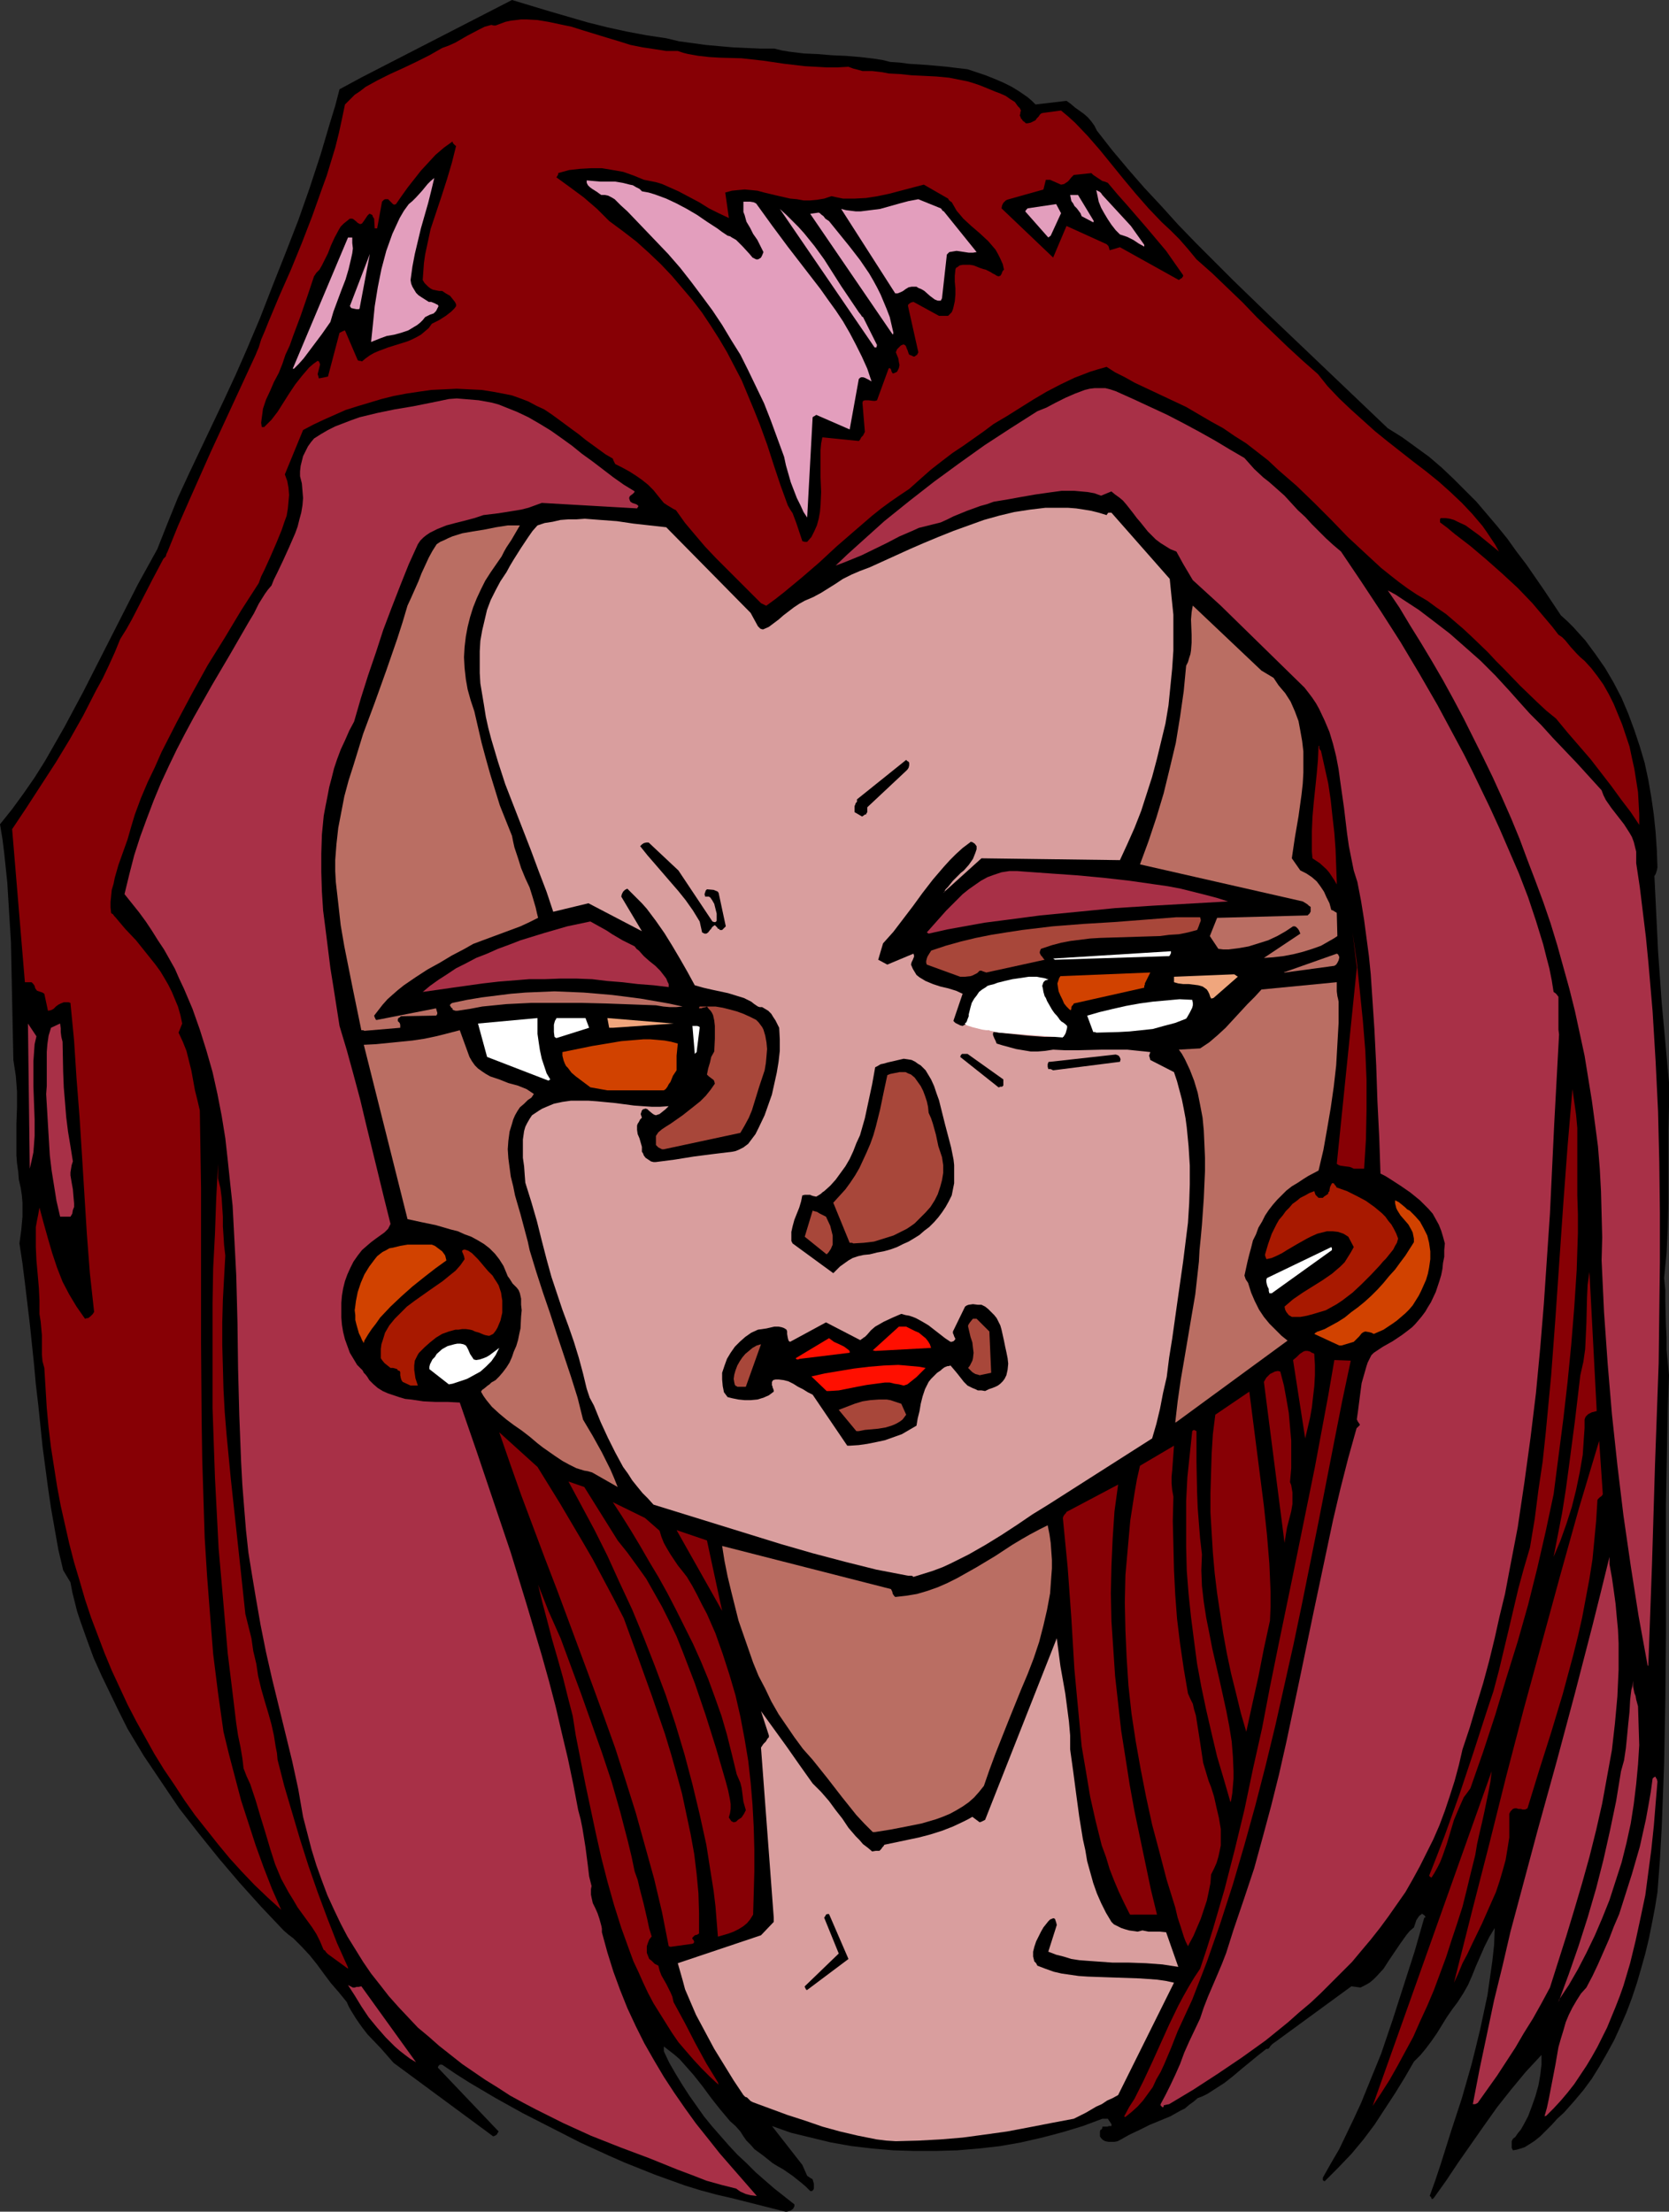 <?xml version="1.0" encoding="UTF-8" standalone="no"?>
<svg
   version="1.0"
   width="117.485mm"
   height="155.668mm"
   id="svg86"
   sodipodi:docname="Irritated.wmf"
   xmlns:inkscape="http://www.inkscape.org/namespaces/inkscape"
   xmlns:sodipodi="http://sodipodi.sourceforge.net/DTD/sodipodi-0.dtd"
   xmlns="http://www.w3.org/2000/svg"
   xmlns:svg="http://www.w3.org/2000/svg">
  <rect width="100%" height="100%" fill="#333333" stroke="none"/>
  <sodipodi:namedview
     id="namedview86"
     pagecolor="#ffffff"
     bordercolor="#000000"
     borderopacity="0.25"
     inkscape:showpageshadow="2"
     inkscape:pageopacity="0.0"
     inkscape:pagecheckerboard="0"
     inkscape:deskcolor="#d1d1d1"
     inkscape:document-units="mm" />
  <defs
     id="defs1">
    <pattern
       id="WMFhbasepattern"
       patternUnits="userSpaceOnUse"
       width="6"
       height="6"
       x="0"
       y="0" />
  </defs>
  <path
     style="fill:#000000;fill-opacity:1;fill-rule:evenodd;stroke:none"
     d="m 208.93,588.353 h 0.485 l 0.485,-0.162 0.485,-0.162 0.485,-0.323 0.162,-0.162 0.162,-0.323 0.162,-0.323 v -0.485 l -5.332,-4.201 -2.424,-2.101 -2.585,-2.262 -2.424,-2.424 -2.424,-2.262 -2.262,-2.424 -2.262,-2.585 -2.262,-2.585 -2.101,-2.585 -1.939,-2.747 -1.939,-2.747 -1.777,-2.747 -1.777,-2.909 -1.777,-3.07 -1.454,-3.07 v -1.293 l 1.454,1.131 1.454,1.131 1.293,1.131 1.293,1.454 2.424,2.747 2.424,3.07 2.262,3.07 2.424,3.07 2.585,3.07 1.454,1.293 1.293,1.454 0.808,1.293 0.808,1.131 1.131,1.131 0.97,1.131 2.424,1.778 2.424,1.939 1.293,0.808 1.454,0.808 2.585,1.778 2.424,1.939 1.131,0.97 1.131,1.131 h 0.485 l 0.323,-0.323 0.162,-0.323 v -0.323 -0.97 l -0.323,-1.131 -0.162,-0.162 -0.323,-0.162 -0.485,-0.323 -0.485,-0.323 -1.293,-2.909 -8.079,-10.342 5.009,1.778 5.332,1.293 5.332,1.293 5.494,0.97 5.494,0.646 5.655,0.485 5.655,0.162 h 5.655 l 5.655,-0.162 5.817,-0.485 5.655,-0.646 5.494,-0.97 5.655,-1.293 5.494,-1.454 5.332,-1.616 5.171,-1.939 h 1.454 l 0.323,0.485 0.323,0.485 0.323,0.485 v 0.485 h -0.646 l -0.485,0.162 h -0.485 -0.323 -0.485 v 0.323 l -0.162,0.323 -0.162,0.162 h -0.162 l -0.162,0.485 v 1.293 l 0.323,0.485 0.485,0.485 0.646,0.323 0.808,0.162 h 0.808 0.808 l 0.808,-0.162 0.646,-0.323 2.585,-1.454 2.747,-1.293 2.585,-1.293 2.747,-1.131 2.747,-1.131 2.585,-1.454 1.293,-0.646 1.131,-0.97 1.131,-0.808 1.131,-0.97 1.293,-0.485 1.293,-0.646 2.262,-1.454 2.262,-1.454 2.262,-1.778 2.101,-1.778 4.524,-3.717 2.262,-1.778 h 0.485 l 0.323,-0.323 0.323,-0.485 0.485,-0.485 21.006,-15.351 2.424,0.323 1.293,-0.646 1.131,-0.646 0.97,-0.808 0.97,-0.97 1.777,-1.939 1.454,-2.262 3.07,-4.525 1.616,-2.262 0.808,-0.97 1.131,-0.97 0.323,-0.97 0.323,-0.97 0.646,-0.97 0.323,-0.323 0.485,-0.323 v -0.162 l 0.162,0.162 0.485,0.323 0.162,0.162 0.162,0.323 -0.162,0.162 h -0.162 l -2.585,9.049 -2.909,9.049 -2.909,9.049 -3.07,9.049 -1.777,4.363 -1.777,4.363 -1.777,4.363 -1.939,4.201 -1.939,4.04 -1.939,4.04 -2.262,3.878 -2.101,3.717 v 0.646 l 0.162,0.162 0.323,0.162 1.777,-1.778 1.777,-1.778 3.555,-3.717 3.232,-3.878 2.909,-3.878 2.747,-4.201 2.747,-4.201 2.585,-4.201 2.424,-4.201 1.777,-1.778 1.454,-1.778 1.454,-1.939 1.454,-2.101 2.585,-4.201 1.454,-2.101 1.454,-1.939 1.454,-2.262 1.293,-2.262 1.131,-2.585 0.97,-2.424 2.262,-5.171 1.293,-2.585 1.454,-2.424 -0.162,4.525 -0.485,4.363 -0.646,4.525 -0.646,4.525 -0.97,4.525 -0.97,4.525 -1.131,4.686 -1.131,4.525 -2.585,9.049 -2.909,8.888 -2.747,8.726 -1.454,4.363 -1.454,4.04 0.162,0.162 0.162,0.162 0.162,0.323 v 0.162 h 0.162 0.162 l 0.323,-0.323 3.232,-4.525 3.232,-4.848 3.393,-4.848 3.393,-4.848 3.555,-5.009 3.716,-4.686 3.878,-4.686 4.201,-4.525 v 1.131 1.454 l -0.323,2.747 -0.485,2.747 -0.808,2.909 -0.97,2.747 -0.97,2.585 -1.293,2.424 -0.646,1.131 -0.808,0.97 -0.323,0.485 -0.323,0.485 -0.646,0.485 -0.323,0.646 v 0.323 0.323 0.646 0.485 l 0.323,0.646 0.97,-0.162 1.131,-0.323 0.97,-0.323 0.808,-0.485 1.777,-1.131 1.616,-1.293 1.454,-1.454 1.616,-1.616 1.454,-1.616 1.777,-1.616 2.585,-2.909 2.585,-3.07 2.262,-3.07 2.101,-3.393 1.939,-3.393 1.939,-3.555 1.616,-3.555 1.616,-3.717 1.454,-3.878 1.293,-3.878 1.131,-3.878 1.131,-4.04 0.97,-4.04 0.808,-4.04 0.808,-4.201 0.646,-4.04 0.646,-8.564 0.485,-8.726 0.323,-8.564 0.323,-8.564 0.323,-17.129 0.162,-17.29 V 417.39 400.261 l 0.323,-17.29 0.162,-8.564 0.323,-8.564 -0.323,-3.393 -0.323,-3.393 v -3.232 l -0.162,-3.232 -0.162,-6.302 v -3.07 l -0.323,-3.232 0.646,-6.625 0.323,-6.625 0.162,-6.625 v -6.464 -12.927 l 0.162,-6.302 v -6.464 l -0.646,-7.11 -0.646,-7.11 -0.646,-6.948 -0.485,-6.948 -0.485,-6.787 -0.323,-6.787 -0.323,-6.625 -0.323,-6.625 0.323,-0.485 0.162,-0.485 0.162,-0.485 0.162,-0.808 -0.162,-4.525 -0.323,-4.848 -0.485,-4.686 -0.646,-4.525 -0.808,-4.686 -0.97,-4.525 -1.293,-4.363 -1.454,-4.363 -1.616,-4.363 -1.777,-4.201 -2.101,-4.04 -2.262,-3.878 -2.585,-3.717 -2.747,-3.717 -1.616,-1.778 -1.454,-1.616 -1.616,-1.616 -1.777,-1.616 -4.524,-6.787 -4.686,-6.787 -2.585,-3.393 -2.424,-3.393 -2.747,-3.393 -2.747,-3.232 -2.747,-3.232 -3.07,-3.07 -3.07,-3.07 -3.07,-2.909 -3.393,-2.909 -3.555,-2.585 -3.555,-2.585 -3.878,-2.424 -10.341,-9.857 -10.341,-9.857 -10.341,-9.857 -10.018,-9.695 -5.009,-5.009 -4.848,-4.848 -4.848,-5.009 -4.524,-5.009 -4.524,-4.848 -4.363,-5.009 -4.201,-5.009 -4.04,-5.171 -0.646,-1.293 -0.808,-1.131 -0.97,-1.131 -1.131,-0.97 -2.262,-1.616 -1.131,-0.97 -1.131,-0.808 -8.241,0.97 -0.97,-0.97 -1.131,-0.97 -2.101,-1.454 -2.101,-1.293 -2.262,-1.131 -2.262,-0.97 -2.424,-0.97 -2.424,-0.808 -2.424,-0.808 -2.747,-0.323 -2.585,-0.323 -5.332,-0.485 -5.009,-0.323 -2.424,-0.323 -2.424,-0.162 -1.939,-0.485 -1.939,-0.323 -4.04,-0.485 -3.878,-0.323 -3.716,-0.162 -3.878,-0.323 -3.716,-0.162 -3.878,-0.485 -1.939,-0.323 -1.939,-0.485 h -3.716 l -3.716,-0.162 -3.555,-0.162 -3.716,-0.323 -3.555,-0.323 -3.555,-0.485 -3.555,-0.485 -3.393,-0.808 L 171.927,9.372 166.756,8.403 161.585,7.272 156.415,5.979 146.396,3.07 136.216,0 v 0 l -39.912,20.522 -5.979,3.232 -1.131,4.363 -1.293,4.201 -2.585,8.726 -2.909,8.888 -3.07,8.726 -3.393,8.726 -3.393,8.564 -3.393,8.726 -3.555,8.403 -2.909,6.625 -3.07,6.625 -6.14,12.927 -3.07,6.464 -3.07,6.625 -2.747,6.787 -2.747,6.948 -2.585,4.686 -2.585,4.686 -4.848,9.534 -4.848,9.534 -4.848,9.534 -5.009,9.372 -2.585,4.525 -2.585,4.525 -2.747,4.363 L 6.302,211.038 3.232,215.239 0,219.279 l 0.646,3.878 0.485,3.878 0.808,7.756 0.485,7.918 0.485,7.918 0.323,15.674 0.323,15.674 0.323,2.101 0.323,2.101 0.323,4.201 v 4.201 l -0.162,4.363 v 4.201 4.201 l 0.162,2.101 0.323,2.262 0.162,2.101 0.485,2.101 0.323,2.101 0.162,1.939 v 1.939 1.778 l -0.323,3.555 -0.485,3.555 0.808,5.333 0.646,5.171 1.293,10.827 1.131,10.827 0.485,5.333 0.646,5.494 1.131,10.988 1.454,10.988 0.808,5.494 0.97,5.494 0.97,5.494 1.293,5.494 1.939,3.232 0.485,2.585 0.646,2.585 0.646,2.585 0.808,2.424 1.777,5.009 1.777,4.848 2.101,4.686 2.262,4.686 2.262,4.686 2.424,4.848 4.363,7.272 4.686,6.948 4.686,6.948 5.171,6.625 5.332,6.625 5.494,6.464 5.817,6.464 5.979,6.302 1.293,1.131 1.293,0.97 2.262,2.262 2.101,2.262 1.939,2.424 1.777,2.424 1.939,2.585 2.101,2.424 2.101,2.585 0.485,1.131 0.646,1.131 1.293,2.101 1.454,2.101 1.616,2.101 3.555,3.717 3.393,3.878 26.5,19.553 0.485,-0.162 0.485,-0.323 0.162,-0.323 0.323,-0.485 -15.997,-16.805 -0.162,-0.162 v -0.162 l 0.162,-0.323 0.323,-0.323 h 0.646 l 3.555,2.424 3.555,2.262 3.555,2.101 3.555,2.101 7.271,4.04 7.595,3.878 7.595,3.878 7.756,3.555 4.04,1.778 4.04,1.616 4.04,1.616 4.04,1.454 4.04,1.454 4.201,1.293 4.201,1.131 4.201,0.97 v 0 z"
     id="path1" />
  <path
     style="fill:#a83047;fill-opacity:1;fill-rule:evenodd;stroke:none"
     d="m 201.174,584.152 h 0.162 l -6.625,-7.595 -3.232,-3.717 -3.07,-3.878 -3.232,-4.04 -2.909,-4.04 -2.909,-4.201 -2.747,-4.201 -2.585,-4.363 -2.585,-4.525 -2.262,-4.525 -2.262,-4.848 -1.939,-4.848 -1.777,-4.848 -1.616,-5.171 -1.454,-5.332 v -0.97 l -0.162,-0.808 -0.485,-1.778 -0.485,-1.454 -0.646,-1.454 -0.646,-1.293 -0.323,-1.454 -0.162,-0.808 v -0.646 -0.808 l 0.162,-0.808 -0.646,-2.585 -0.323,-2.747 -0.646,-5.009 -0.808,-5.009 -0.485,-2.424 -0.646,-2.424 -1.293,-6.787 -1.454,-6.948 -1.616,-6.787 -1.616,-6.948 -1.777,-6.787 -1.939,-6.948 -4.04,-13.574 -4.201,-13.735 -4.524,-13.412 -4.524,-13.412 -4.524,-13.089 -3.07,-0.162 h -3.232 l -3.393,-0.162 -3.232,-0.485 -1.616,-0.162 -1.616,-0.485 -1.454,-0.485 -1.454,-0.485 -1.454,-0.646 -1.293,-0.808 -1.131,-0.97 -1.131,-1.131 -0.485,-0.808 -0.485,-0.646 -0.485,-0.485 -0.323,-0.646 -0.323,-0.323 -0.323,-0.323 -0.323,-0.323 -0.485,-0.485 -0.97,-1.616 -0.97,-1.616 -0.646,-1.778 -0.646,-1.778 -0.485,-1.939 -0.323,-1.939 -0.162,-1.939 v -1.939 -1.939 l 0.162,-1.939 0.323,-1.939 0.485,-1.939 0.646,-1.778 0.808,-1.778 0.808,-1.616 1.131,-1.616 1.131,-1.454 1.293,-1.131 1.131,-0.97 1.293,-0.97 1.131,-0.808 1.131,-0.808 0.97,-0.97 0.646,-1.293 -1.616,-6.464 -1.616,-6.625 -3.232,-13.25 -1.616,-6.787 -1.777,-6.625 -1.777,-6.464 -1.939,-6.464 -1.616,-10.342 -0.808,-5.009 -0.646,-5.171 -0.646,-5.171 -0.646,-5.009 -0.323,-5.009 -0.162,-5.171 v -5.009 l 0.162,-5.009 0.485,-5.009 0.485,-2.585 0.485,-2.424 0.485,-2.585 0.646,-2.424 0.646,-2.585 0.808,-2.424 0.97,-2.585 1.131,-2.424 1.131,-2.585 1.293,-2.424 1.777,-6.14 1.939,-6.14 2.101,-6.14 1.939,-5.979 2.262,-5.979 2.262,-5.817 2.262,-5.656 2.424,-5.333 0.646,-0.97 0.808,-0.808 0.808,-0.646 0.97,-0.646 0.97,-0.485 0.97,-0.485 2.424,-0.97 2.424,-0.646 2.585,-0.646 2.424,-0.646 2.424,-0.808 4.04,-0.485 4.04,-0.646 1.939,-0.323 1.939,-0.485 1.777,-0.646 1.777,-0.646 25.369,1.454 0.162,-0.323 0.162,-0.162 v -0.162 l -0.323,-0.323 -0.323,-0.162 -0.485,-0.162 -0.485,-0.162 -0.485,-0.323 -0.162,-0.323 -0.162,-0.485 v -0.323 l 0.162,-0.323 0.162,-0.162 0.646,-0.485 0.323,-0.323 0.162,-0.323 -2.909,-1.778 -2.747,-1.939 -5.494,-4.201 -2.909,-2.101 -2.585,-2.101 -2.909,-2.101 -2.747,-1.939 -2.909,-1.778 -3.07,-1.778 -3.07,-1.454 -3.232,-1.293 -1.616,-0.646 -1.777,-0.485 -1.777,-0.323 -1.777,-0.323 -1.939,-0.162 -1.939,-0.162 -1.939,-0.162 -2.101,0.162 -4.686,0.97 -4.848,0.97 -4.848,0.808 -4.686,0.97 -4.686,1.131 -2.262,0.808 -2.101,0.808 -2.101,0.808 -1.939,0.97 -1.939,1.131 -1.777,1.131 -0.808,0.97 -0.808,1.131 -0.646,1.293 -0.646,1.293 -0.323,1.293 -0.323,1.293 -0.162,1.454 v 1.293 l 0.485,1.939 0.162,1.939 0.162,1.939 -0.162,1.939 -0.323,1.939 -0.485,1.778 -0.485,1.939 -0.646,1.778 -1.616,3.717 -1.616,3.555 -1.616,3.393 -0.808,1.616 -0.646,1.616 -0.97,1.131 -0.808,1.131 -1.616,2.585 -0.646,1.293 -0.646,1.293 -1.454,2.424 -4.848,8.403 -4.848,8.241 -4.848,8.564 -2.262,4.201 -2.262,4.363 -2.101,4.363 -2.101,4.525 -1.939,4.686 -1.777,4.686 -1.777,4.848 -1.616,5.009 -1.293,5.009 -1.293,5.333 1.939,2.424 1.939,2.424 1.777,2.424 1.616,2.424 1.616,2.585 1.616,2.424 1.454,2.585 1.454,2.585 1.131,2.585 1.293,2.747 2.262,5.333 1.939,5.494 1.777,5.656 1.616,5.656 1.293,5.817 1.131,5.817 0.97,5.979 0.646,5.817 0.646,6.14 0.646,5.979 0.323,6.14 0.323,6.14 0.323,6.302 0.323,12.443 0.162,12.281 0.323,12.443 0.485,12.443 0.323,5.979 0.485,6.14 0.485,5.979 0.646,5.979 0.97,5.979 0.97,5.817 1.293,7.433 1.454,7.272 1.616,7.11 1.777,7.272 1.777,7.272 1.777,7.272 1.616,7.433 1.293,7.433 1.131,4.363 1.131,4.363 1.293,4.201 1.454,4.04 1.454,3.878 1.777,3.878 1.777,3.717 1.777,3.393 2.101,3.393 2.101,3.393 2.101,3.07 2.424,3.07 2.262,2.909 2.585,2.909 2.585,2.747 2.585,2.747 2.909,2.424 2.747,2.424 3.07,2.424 3.07,2.424 3.07,2.101 3.07,2.101 3.393,2.101 3.232,2.101 3.555,1.939 3.393,1.778 3.555,1.778 3.555,1.778 7.433,3.393 7.756,3.07 3.878,1.454 3.878,1.454 7.595,3.07 3.878,1.454 3.716,1.454 4.04,1.131 1.939,0.485 1.939,0.485 1.131,0.808 1.454,0.646 1.293,0.323 z"
     id="path2" />
  <path
     style="fill:#d99e9e;fill-opacity:1;fill-rule:evenodd;stroke:none"
     d="m 238.338,569.609 5.979,-0.162 5.979,-0.323 5.817,-0.485 5.979,-0.808 5.817,-0.808 5.979,-1.131 5.817,-1.131 5.979,-1.131 1.616,-0.808 1.616,-0.808 2.747,-1.616 1.454,-0.646 1.454,-0.97 1.454,-0.646 1.454,-0.808 14.866,-29.894 -2.262,-0.485 -2.262,-0.323 -4.524,-0.323 -4.686,-0.162 -4.686,-0.162 -4.524,-0.162 -2.424,-0.162 -2.262,-0.323 -2.262,-0.323 -2.101,-0.485 -2.262,-0.808 -2.101,-0.808 -0.323,-0.646 -0.485,-0.485 -0.162,-0.646 -0.162,-0.646 v -1.293 l 0.323,-1.293 0.485,-1.454 0.646,-1.293 0.646,-1.293 0.646,-1.131 0.646,-0.808 0.646,-0.808 0.485,-0.485 0.808,-0.323 h 0.162 l 0.323,0.162 0.162,0.485 0.162,0.485 0.162,0.646 -2.262,7.11 2.101,0.808 1.939,0.485 2.101,0.646 2.101,0.323 2.101,0.162 2.262,0.162 4.524,0.323 h 4.363 l 4.524,0.162 4.363,0.323 2.101,0.323 2.101,0.323 -3.232,-9.211 -1.616,-0.162 h -1.454 -1.616 l -1.616,-0.323 -1.293,0.323 -1.131,-0.162 -1.131,-0.162 -1.131,-0.323 -0.97,-0.323 -0.97,-0.485 -0.97,-0.485 -0.646,-0.646 -1.454,-2.424 -1.293,-2.585 -1.131,-2.585 -0.97,-2.747 -0.808,-2.909 -0.808,-2.909 -0.485,-2.909 -0.646,-2.909 -0.97,-5.979 -0.808,-5.979 -0.808,-6.14 -0.808,-5.817 v -3.717 l -0.323,-3.717 -0.485,-3.717 -0.485,-3.717 -1.293,-7.272 -0.485,-3.717 -0.485,-3.717 -19.067,48.316 -0.323,0.162 -0.323,0.162 -0.323,0.162 -0.485,0.162 -1.939,-1.454 -1.131,0.646 -1.293,0.646 -2.747,1.293 -2.909,1.131 -3.07,0.97 -3.07,0.808 -3.07,0.646 -3.07,0.646 -3.07,0.646 -0.162,0.323 -0.323,0.323 -0.323,0.485 -0.485,0.485 h -0.97 l -0.97,0.162 -1.131,-0.97 -1.293,-0.97 -0.97,-1.131 -0.97,-0.97 -1.939,-2.262 -1.616,-2.424 -1.777,-2.262 -1.777,-2.424 -2.101,-2.424 -1.131,-1.131 -1.131,-1.131 -3.555,-5.009 -3.393,-4.848 -6.787,-9.372 2.101,6.464 v 0.485 l -0.323,0.323 -0.485,0.808 -0.646,0.646 -0.646,0.97 3.393,45.246 v 1.131 l -3.393,3.555 -22.137,7.433 v 0 l 0.646,2.262 0.646,2.262 0.646,2.424 0.97,2.262 0.97,2.262 0.97,2.262 2.424,4.525 2.424,4.525 2.585,4.201 2.585,4.201 2.585,3.878 0.485,0.485 0.485,0.162 0.485,0.485 0.485,0.485 0.646,0.323 9.21,3.393 4.524,1.454 4.686,1.616 4.686,1.293 4.848,1.131 2.424,0.485 2.424,0.485 2.585,0.323 z"
     id="path3" />
  <path
     style="fill:#870005;fill-opacity:1;fill-rule:evenodd;stroke:none"
     d="m 299.418,563.145 1.616,-1.293 1.616,-1.454 1.454,-1.616 1.293,-1.778 1.293,-1.778 0.97,-2.101 1.131,-1.939 0.97,-2.101 1.777,-4.201 1.777,-4.525 1.939,-4.201 0.97,-2.101 0.97,-2.101 1.939,-5.009 1.939,-5.009 3.555,-10.18 3.393,-10.503 3.07,-10.503 2.909,-10.503 2.747,-10.665 2.585,-10.665 2.424,-10.827 2.424,-10.827 2.262,-10.827 4.363,-21.653 4.201,-21.492 2.101,-10.665 2.262,-10.665 -4.363,-0.162 v 0 l -1.616,9.372 -1.777,9.534 -1.777,9.534 -1.939,9.534 -3.878,19.068 -1.939,9.372 -1.939,9.372 -2.262,11.15 -2.101,10.988 -2.424,10.827 -2.262,10.827 -2.585,10.665 -2.747,10.665 -3.07,10.503 -1.616,5.171 -1.777,5.332 -1.616,2.424 -1.454,2.424 -1.454,2.585 -1.293,2.424 -2.424,5.009 -2.262,5.009 -2.262,5.009 -2.262,4.848 -2.424,4.848 -1.454,2.262 -1.293,2.424 0.162,0.162 z"
     id="path4" />
  <path
     style="fill:#a83047;fill-opacity:1;fill-rule:evenodd;stroke:none"
     d="m 411.396,562.822 1.939,-1.939 1.939,-2.101 1.777,-2.101 1.777,-2.262 1.616,-2.424 1.616,-2.424 1.454,-2.424 1.454,-2.585 1.293,-2.585 1.293,-2.585 1.131,-2.747 1.131,-2.747 1.131,-2.909 0.97,-2.747 1.777,-5.979 1.454,-5.979 1.293,-5.979 1.293,-6.14 0.808,-6.14 0.808,-6.14 0.646,-6.14 0.485,-5.979 0.485,-5.817 -0.162,-0.646 -0.323,-0.485 v -0.162 h -0.162 l -0.323,0.162 -0.323,0.323 -0.485,3.555 -0.646,3.717 -0.646,3.555 -1.616,7.272 -2.101,7.272 -1.131,3.555 -1.131,3.555 -1.131,3.555 -1.454,3.393 -1.293,3.393 -2.909,6.625 -1.454,3.07 -1.616,3.07 -1.454,1.616 -1.131,1.778 -1.131,1.939 -0.97,1.939 -0.808,1.939 -0.646,2.262 -0.646,2.101 -0.646,2.262 -0.808,4.686 -1.777,9.211 -0.485,2.262 -0.646,2.262 z"
     id="path5" />
  <path
     style="fill:#a83047;fill-opacity:1;fill-rule:evenodd;stroke:none"
     d="m 309.597,560.075 0.646,-0.162 0.808,-0.162 6.463,-3.878 6.463,-4.201 6.463,-4.363 6.302,-4.525 5.979,-4.848 2.909,-2.585 3.07,-2.585 2.747,-2.585 2.747,-2.747 2.747,-2.747 2.747,-2.747 2.424,-2.909 2.585,-3.07 2.424,-3.07 2.262,-3.07 2.262,-3.232 2.262,-3.232 1.939,-3.393 1.939,-3.555 1.777,-3.555 1.777,-3.555 1.616,-3.717 1.454,-3.878 1.293,-3.878 1.293,-4.04 1.131,-4.201 0.97,-4.201 1.939,-5.817 1.777,-5.979 1.777,-5.817 1.616,-5.979 1.454,-5.979 1.293,-5.817 1.454,-5.979 1.131,-5.979 2.262,-11.796 1.777,-11.958 1.616,-11.796 1.454,-11.958 1.131,-11.958 0.97,-11.796 0.808,-11.958 0.808,-11.958 1.131,-23.754 1.293,-23.915 -0.162,-1.293 v -1.293 -3.555 -1.293 -2.585 l -0.485,-0.646 -0.323,-0.323 -0.485,-0.323 -0.485,-3.07 -0.646,-3.232 -0.808,-3.07 -0.808,-3.232 -1.939,-6.302 -2.101,-6.302 -2.424,-6.302 -2.585,-5.979 -2.585,-5.979 -2.585,-5.656 -2.262,-4.686 -2.262,-4.686 -2.262,-4.525 -2.424,-4.525 -4.686,-8.726 -4.848,-8.403 -5.009,-8.403 -5.171,-8.08 -5.332,-8.08 -5.332,-7.918 -2.101,-1.778 -1.939,-1.778 -3.716,-3.717 -1.777,-1.939 -1.939,-1.778 -3.555,-3.878 -1.454,-1.293 -1.454,-1.293 -1.293,-1.131 -1.454,-1.131 -2.424,-2.262 -1.293,-1.454 -1.293,-1.454 -3.878,-2.262 -4.04,-2.424 -4.04,-2.262 -4.201,-2.262 -4.363,-2.262 -4.524,-2.101 -4.524,-2.101 -4.686,-2.101 -1.454,-0.485 -1.293,-0.323 h -1.454 -1.454 l -1.293,0.162 -1.293,0.323 -1.293,0.485 -1.293,0.485 -2.585,1.131 -2.585,1.293 -2.424,1.293 -2.424,0.97 -7.11,4.525 -6.948,4.525 -6.787,4.848 -6.625,4.848 -6.625,5.171 -6.625,5.333 -6.463,5.817 -3.232,2.909 -3.232,3.07 1.777,-0.646 1.616,-0.646 3.555,-1.454 6.625,-3.232 3.393,-1.778 3.393,-1.454 1.777,-0.808 1.939,-0.485 1.939,-0.485 1.939,-0.485 1.777,-0.808 1.616,-0.808 3.555,-1.454 3.555,-1.293 1.777,-0.485 1.777,-0.646 3.878,-0.646 3.555,-0.646 3.716,-0.646 3.393,-0.485 3.555,-0.485 h 1.777 1.616 l 1.777,0.162 1.777,0.162 1.777,0.323 1.777,0.646 2.747,-1.131 0.97,0.808 1.131,0.808 0.97,0.808 0.97,1.131 1.777,2.262 0.97,1.293 0.97,1.131 1.939,2.424 1.131,1.131 0.97,0.97 1.293,0.97 1.293,0.808 1.293,0.808 1.616,0.646 1.777,3.232 2.585,4.363 3.716,3.393 3.716,3.393 7.433,7.272 14.866,14.543 1.131,1.454 0.97,1.293 0.97,1.454 0.808,1.454 1.454,3.07 1.293,3.07 0.97,3.232 0.808,3.232 0.646,3.393 0.485,3.555 0.97,6.787 0.808,6.787 0.485,3.393 0.646,3.232 0.646,3.232 0.97,3.07 0.97,5.009 0.808,5.009 0.646,4.848 0.646,4.848 0.485,4.848 0.323,4.848 0.646,9.695 0.485,9.695 0.323,9.534 0.485,9.695 0.323,9.534 1.293,0.646 1.293,0.808 2.747,1.778 2.585,1.778 2.585,2.101 1.131,1.131 1.131,1.131 1.131,1.293 0.808,1.454 0.808,1.454 0.646,1.616 0.485,1.616 0.485,1.778 -0.162,1.778 v 1.778 l -0.323,1.616 -0.162,1.616 -0.323,1.616 -0.485,1.616 -0.485,1.454 -0.485,1.454 -1.293,2.747 -0.808,1.293 -0.646,1.131 -0.97,1.293 -0.808,0.97 -0.97,1.131 -0.808,0.808 -1.454,1.131 -1.293,0.97 -2.424,1.616 -2.585,1.454 -2.424,1.616 -0.646,0.646 -0.485,0.97 -0.485,0.97 -0.323,0.97 -0.646,2.262 -0.646,2.262 -0.323,2.424 -0.646,5.009 -0.323,2.262 0.162,0.162 v 0.162 l 0.323,0.485 0.323,0.485 v 0.162 l -0.162,0.162 -0.323,0.323 -0.162,0.162 -0.162,0.162 v 0 -0.162 l -2.262,8.08 -2.101,8.241 -1.939,8.241 -1.777,8.403 -3.555,16.805 -3.555,17.129 -3.555,16.805 -1.939,8.564 -2.101,8.403 -2.262,8.403 -2.262,8.241 -2.747,8.241 -2.747,8.08 -0.97,3.07 -0.97,3.07 -1.131,2.909 -1.293,3.07 -2.424,5.656 -1.131,2.909 -0.97,2.909 -1.454,3.07 -1.454,3.07 -1.293,2.909 -1.131,3.07 -1.293,2.909 -1.293,2.747 -1.293,2.585 -1.293,2.424 v 0 0.323 l 0.323,0.323 0.162,0.162 h 0.162 l 0.162,-0.162 v -0.162 z"
     id="path6" />
  <path
     style="fill:#870005;fill-opacity:1;fill-rule:evenodd;stroke:none"
     d="m 365.183,560.236 2.262,-3.393 2.262,-3.555 2.101,-3.717 2.101,-3.878 2.101,-3.878 1.777,-4.04 1.939,-4.201 1.777,-4.201 1.616,-4.363 1.616,-4.363 1.454,-4.525 1.454,-4.363 1.454,-4.525 1.131,-4.525 1.131,-4.686 1.131,-4.525 0.485,-2.909 0.646,-2.909 0.646,-2.747 0.646,-2.909 1.131,-5.494 0.485,-2.585 0.323,-2.747 z"
     id="path7" />
  <path
     style="fill:#a83047;fill-opacity:1;fill-rule:evenodd;stroke:none"
     d="m 392.491,559.752 0.646,-0.323 5.171,-7.272 4.848,-7.433 2.262,-3.878 2.424,-3.878 2.262,-4.04 2.262,-4.201 4.363,-13.735 2.101,-6.948 2.101,-7.11 1.939,-6.948 1.777,-7.11 1.616,-7.11 1.293,-7.11 1.293,-7.11 0.808,-7.11 0.646,-7.11 0.162,-3.555 0.162,-3.555 v -3.555 -3.555 l -0.162,-3.555 -0.323,-3.393 -0.323,-3.555 -0.485,-3.555 -0.485,-3.393 -0.646,-3.555 v -1.939 l -2.262,9.211 -2.262,9.049 -4.686,18.098 -4.848,18.098 -5.009,18.098 -4.848,18.098 -2.424,9.049 -2.101,9.049 -2.262,9.211 -1.939,9.211 -1.939,9.211 -1.777,9.211 z"
     id="path8" />
  <path
     style="fill:#870005;fill-opacity:1;fill-rule:evenodd;stroke:none"
     d="m 190.994,553.934 -3.07,-5.009 -2.909,-5.333 -2.747,-5.333 -3.07,-5.656 -0.323,-1.454 -0.485,-1.131 -1.131,-2.262 -1.293,-2.262 -0.485,-1.293 -0.323,-1.293 -0.97,-0.485 -0.323,-0.323 -0.485,-0.485 -0.646,-0.485 -0.323,-0.808 -0.323,-0.808 v -0.97 -0.808 l 0.323,-0.97 0.323,-0.808 0.646,-0.808 -0.646,-2.101 -0.485,-2.262 -0.97,-4.201 -1.131,-4.363 -0.485,-2.101 -0.808,-2.262 -0.808,-3.878 -0.97,-4.04 -2.101,-8.08 -2.262,-7.918 -2.585,-7.756 -2.747,-7.756 -2.747,-7.756 -2.747,-7.433 -2.747,-7.433 -3.232,-7.272 -1.454,-3.717 -0.646,-1.616 -0.646,-1.616 1.131,4.686 1.293,4.848 1.293,5.009 1.454,5.009 1.454,5.171 1.293,5.171 1.293,5.009 0.808,5.171 2.585,13.089 2.747,12.927 1.454,6.464 1.616,6.302 1.777,6.302 1.939,6.14 2.101,5.817 1.131,3.07 1.293,2.747 1.293,2.909 1.293,2.747 1.454,2.747 1.616,2.585 1.616,2.585 1.616,2.585 1.777,2.585 1.939,2.262 2.101,2.424 2.101,2.262 2.262,2.262 2.262,2.101 z"
     id="path9" />
  <path
     style="fill:#a83047;fill-opacity:1;fill-rule:evenodd;stroke:none"
     d="m 110.686,548.602 -14.543,-20.199 -0.808,0.162 h -0.485 l -0.485,0.162 h -0.485 l -0.323,-0.162 -0.323,-0.162 -0.323,-0.162 -0.323,-0.162 1.777,2.747 1.777,2.909 1.939,2.909 2.262,2.747 2.262,2.585 2.424,2.424 1.293,1.131 1.454,1.131 1.293,0.97 z"
     id="path10" />
  <path
     style="fill:#a83047;fill-opacity:1;fill-rule:evenodd;stroke:none"
     d="m 414.789,531.958 2.585,-3.878 2.424,-4.201 2.262,-4.363 2.262,-4.686 1.939,-4.525 1.939,-4.848 1.616,-5.009 1.616,-5.009 1.293,-5.171 1.131,-5.171 0.808,-5.171 0.646,-5.333 0.485,-5.171 0.323,-5.171 -0.162,-5.171 -0.162,-5.171 -0.485,-1.778 -0.162,-0.97 -0.323,-0.808 -0.323,-1.616 v -0.808 -0.808 l -0.162,1.293 -0.323,1.131 -0.162,1.293 -0.162,1.454 -0.162,3.07 -0.323,3.07 -0.323,3.393 -0.323,3.232 -0.485,3.232 -0.808,2.909 -1.293,7.918 -1.616,7.756 -1.777,7.918 -1.939,7.595 -2.262,7.756 -2.424,7.595 -2.585,7.433 -2.747,7.433 z"
     id="path11" />
  <path
     style="fill:#000000;fill-opacity:1;fill-rule:evenodd;stroke:none"
     d="m 214.747,529.372 10.988,-8.241 -5.171,-11.958 h -0.485 l -0.323,0.162 -0.162,0.323 -0.323,0.485 3.878,9.534 -9.049,8.726 v 0.162 l 0.162,0.323 0.162,0.323 0.162,0.162 z"
     id="path12" />
  <path
     style="fill:#870005;fill-opacity:1;fill-rule:evenodd;stroke:none"
     d="m 386.835,527.433 1.131,-2.424 1.131,-2.747 1.293,-2.424 1.293,-2.747 2.585,-5.333 2.424,-5.494 1.293,-2.909 0.97,-2.909 0.808,-2.747 0.808,-2.909 0.485,-2.909 0.485,-3.07 v -2.909 -3.07 -0.323 l 0.162,-0.323 0.162,-0.323 0.323,-0.323 0.323,-0.323 0.485,-0.162 h 0.485 l 0.485,0.162 h 0.646 l 0.485,0.162 h 0.646 l 0.646,-0.323 3.07,-10.019 3.232,-10.18 3.07,-10.18 2.747,-10.18 1.293,-5.171 1.131,-5.009 0.97,-5.171 0.97,-5.171 0.808,-5.171 0.485,-5.009 0.485,-5.171 0.323,-5.171 v -0.323 l 0.162,-0.323 0.485,-0.485 0.485,-0.323 0.323,-0.485 -0.97,-14.22 -5.332,17.775 -5.009,17.937 -4.848,17.775 -4.848,17.775 -4.686,17.937 -4.524,18.098 -4.686,18.26 z"
     id="path13" />
  <path
     style="fill:#870005;fill-opacity:1;fill-rule:evenodd;stroke:none"
     d="m 92.588,523.394 -2.909,-6.464 -2.585,-6.625 -2.585,-6.948 -2.424,-6.948 -2.262,-7.11 -2.101,-7.11 -2.101,-7.11 -1.777,-6.948 -0.162,-1.778 -0.323,-1.616 -0.485,-3.07 -0.646,-2.909 -0.808,-2.909 -0.97,-3.232 -0.97,-3.393 -0.808,-3.393 -0.485,-3.232 -0.808,-3.393 -0.485,-3.393 -0.808,-3.232 -0.808,-3.232 -1.293,-12.119 -1.293,-11.958 -1.293,-11.958 -1.131,-11.796 -0.485,-5.979 -0.323,-5.979 -0.162,-5.979 -0.162,-5.817 v -5.979 l 0.162,-5.979 0.323,-5.979 0.323,-5.817 -0.323,-2.747 -0.162,-2.585 -0.162,-2.424 v -2.585 l -0.162,-2.424 -0.162,-2.585 -0.323,-2.585 -0.646,-2.585 v -3.878 l -0.485,9.372 -0.323,9.211 -0.485,9.211 -0.162,9.372 v 9.211 9.372 9.211 l 0.323,9.372 0.323,9.211 0.485,9.372 0.485,9.372 0.808,9.211 0.808,9.372 0.808,9.372 1.131,9.211 1.131,9.372 0.485,3.232 0.646,3.07 0.485,2.909 0.162,1.293 0.162,1.454 0.808,2.101 0.97,2.101 1.454,4.363 1.293,4.363 1.293,4.201 1.293,4.363 1.293,4.04 0.808,1.939 0.808,1.939 0.97,1.778 0.97,1.778 1.293,2.101 1.131,1.939 1.293,1.778 1.293,1.778 1.293,1.778 1.131,1.778 0.97,1.939 0.808,1.939 0.162,0.323 0.323,0.162 0.323,0.485 0.485,0.485 5.332,3.878 z"
     id="path14" />
  <path
     style="fill:#870005;fill-opacity:1;fill-rule:evenodd;stroke:none"
     d="m 178.39,517.9 5.817,-0.808 0.323,-0.162 0.162,-0.323 -0.162,-0.485 -0.323,-0.323 v -0.323 l 0.162,-0.162 0.485,-0.485 0.646,-0.162 0.485,-0.323 v -5.333 l -0.162,-5.332 -0.485,-5.171 -0.646,-5.333 -0.97,-5.332 -1.131,-5.333 -1.131,-5.333 -1.454,-5.332 -1.454,-5.171 -1.616,-5.333 -1.777,-5.171 -1.777,-5.171 -3.716,-10.342 -3.716,-10.18 -2.747,-5.333 -2.747,-5.171 -2.747,-5.171 -2.909,-5.009 -5.817,-9.857 -5.979,-9.695 -10.18,-9.211 2.909,8.403 2.909,8.241 6.302,16.805 3.232,8.403 3.07,8.241 6.302,16.967 3.07,8.403 3.07,8.564 2.747,8.564 2.747,8.726 2.424,8.726 2.424,8.726 2.101,8.888 1.777,9.049 z"
     id="path15" />
  <path
     style="fill:#870005;fill-opacity:1;fill-rule:evenodd;stroke:none"
     d="m 316.384,517.092 1.131,-2.101 0.97,-2.262 0.97,-2.262 0.808,-2.424 0.808,-2.424 0.485,-2.262 0.485,-2.424 0.162,-2.262 0.808,-1.616 0.646,-1.454 0.485,-1.616 0.323,-1.454 0.323,-1.616 v -1.454 -1.454 -1.454 l -0.485,-2.909 -0.646,-2.747 -0.646,-2.909 -0.808,-2.585 -0.646,-1.616 -0.485,-1.616 -0.97,-3.232 -0.485,-3.232 -0.485,-3.232 -0.485,-3.07 -0.485,-3.07 -0.485,-1.616 -0.323,-1.454 -0.646,-1.293 -0.646,-1.454 -1.131,-6.625 -0.97,-6.625 -0.808,-6.625 -0.485,-6.464 -0.323,-6.464 -0.162,-6.625 -0.162,-6.464 0.162,-6.464 -0.323,-1.778 -0.162,-1.778 v -1.778 l 0.162,-1.616 0.485,-6.625 -9.049,5.333 -0.808,3.555 -0.646,3.717 -1.131,7.272 -0.646,7.272 -0.646,7.272 -0.162,7.272 0.162,7.433 0.323,7.272 0.485,7.433 0.808,7.433 1.131,7.433 1.293,7.272 1.454,7.433 1.616,7.433 1.939,7.272 1.939,7.433 2.262,7.272 0.646,2.747 0.808,2.424 0.808,2.585 0.485,1.293 0.646,1.293 z"
     id="path16" />
  <path
     style="fill:#870005;fill-opacity:1;fill-rule:evenodd;stroke:none"
     d="m 191.155,515.152 2.747,-0.808 1.293,-0.485 1.293,-0.646 1.293,-0.808 0.97,-0.808 0.808,-0.97 0.808,-1.293 0.162,-5.656 0.162,-5.817 v -5.817 l -0.162,-5.979 -0.323,-5.979 -0.485,-5.817 -0.646,-5.817 -0.97,-5.817 -1.131,-5.979 -1.293,-5.656 -1.616,-5.494 -1.777,-5.494 -1.939,-5.494 -2.262,-5.171 -1.293,-2.424 -1.293,-2.585 -1.293,-2.424 -1.454,-2.424 -1.131,-1.454 -1.293,-1.616 -0.97,-1.454 -0.97,-1.454 -0.97,-1.616 -0.808,-1.454 -0.646,-1.616 -0.485,-1.616 -3.878,-3.393 -8.564,-4.201 2.424,3.717 2.424,3.878 2.424,4.04 2.424,4.201 2.424,4.04 2.424,4.363 2.262,4.363 2.262,4.525 2.262,4.525 2.101,4.686 1.939,4.686 1.777,4.848 1.777,5.009 1.454,5.009 1.293,5.171 1.293,5.333 0.485,1.131 0.485,1.131 0.323,1.293 0.162,1.131 0.323,2.585 0.323,1.131 0.323,1.131 -0.485,0.97 -0.646,0.97 -0.485,0.323 -0.485,0.323 -0.485,0.485 -0.646,0.162 -0.323,-0.162 -0.323,-0.162 -0.323,-0.485 -0.323,-0.485 0.323,-1.131 0.162,-1.131 v -1.293 l -0.162,-1.131 -0.485,-2.424 -0.646,-2.424 -2.585,-8.888 -2.747,-8.726 -2.909,-8.564 -1.616,-4.201 -1.616,-4.201 -1.616,-4.04 -1.939,-4.04 -1.939,-3.878 -2.101,-3.717 -2.101,-3.717 -2.424,-3.393 -2.585,-3.555 -2.585,-3.232 -8.887,-14.22 -4.201,-1.454 3.393,6.302 3.555,6.625 3.393,6.787 3.232,7.11 3.393,7.272 3.07,7.433 2.909,7.433 2.909,7.756 2.585,7.756 2.424,8.08 2.101,7.918 1.939,8.08 1.777,8.08 1.293,8.241 0.646,4.04 0.485,4.04 0.323,4.04 0.323,4.04 z"
     id="path17" />
  <path
     style="fill:#870005;fill-opacity:1;fill-rule:evenodd;stroke:none"
     d="m 301.518,509.335 h 6.302 l -1.616,-6.625 -1.454,-6.948 -1.454,-6.948 -1.454,-6.948 -1.293,-7.11 -1.131,-7.272 -1.131,-7.11 -0.808,-7.272 -0.808,-7.272 -0.485,-7.272 -0.485,-7.272 -0.162,-7.433 0.162,-7.272 0.323,-7.272 0.485,-7.272 0.97,-7.11 -13.735,7.272 -0.162,0.323 -0.323,0.323 -0.323,0.485 -0.162,0.485 0.646,6.625 0.646,6.625 0.97,13.412 0.808,13.574 0.646,6.948 0.646,6.787 0.646,6.787 1.131,6.625 1.131,6.787 1.454,6.464 0.808,3.232 0.808,3.232 1.131,3.07 0.97,3.232 1.131,2.909 1.293,3.07 1.454,3.07 1.454,2.909 0.162,0.162 h 0.485 0.162 z"
     id="path18" />
  <path
     style="fill:#870005;fill-opacity:1;fill-rule:evenodd;stroke:none"
     d="m 74.814,508.042 -2.424,-5.494 -2.262,-5.817 -2.101,-5.817 -1.939,-5.979 -1.939,-5.979 -1.616,-6.14 -1.616,-6.14 -1.454,-5.979 -1.454,-10.342 -1.293,-10.342 -0.808,-10.18 -0.808,-10.503 -0.646,-10.342 -0.323,-10.342 -0.323,-10.342 -0.162,-10.342 -0.162,-20.684 V 336.594 316.072 l -0.162,-10.342 -0.162,-10.342 -0.646,-2.747 -0.646,-2.585 -0.97,-5.333 -0.646,-2.585 -0.646,-2.585 -0.97,-2.424 -1.131,-2.424 0.97,-2.424 -0.485,-2.262 -0.646,-2.262 -0.808,-1.939 -0.808,-1.939 -0.97,-1.939 -1.131,-1.939 -0.97,-1.616 -1.293,-1.778 -2.585,-3.232 -2.585,-3.232 -2.909,-3.07 -2.585,-3.07 -0.323,-0.323 -0.323,-0.485 -0.323,-0.162 -0.162,-0.162 -0.162,-1.454 v -1.454 l 0.162,-1.616 0.162,-1.616 0.485,-1.616 0.323,-1.616 0.97,-3.393 2.424,-6.787 0.97,-3.393 0.97,-3.232 1.616,-4.363 1.777,-4.201 1.939,-4.04 1.777,-4.04 4.04,-7.918 4.04,-7.595 4.201,-7.595 4.524,-7.272 4.363,-7.272 4.686,-7.272 0.646,-1.778 0.808,-1.616 1.616,-3.555 1.616,-3.717 1.454,-3.555 0.646,-1.939 0.646,-1.778 0.323,-1.939 0.162,-1.778 0.162,-1.778 -0.162,-1.939 -0.323,-1.778 -0.646,-1.778 4.848,-11.796 2.747,-1.454 2.747,-1.293 2.909,-1.293 2.909,-1.293 3.07,-0.97 3.232,-0.97 3.232,-0.97 3.232,-0.808 3.393,-0.646 3.232,-0.485 3.393,-0.485 3.393,-0.162 3.393,-0.162 3.232,0.162 3.393,0.162 3.07,0.485 2.585,0.485 2.424,0.485 2.262,0.808 2.101,0.808 2.101,1.131 2.101,0.97 1.939,1.293 1.777,1.293 3.716,2.747 1.777,1.293 1.777,1.454 3.555,2.585 1.777,1.293 1.939,1.131 0.162,0.485 0.162,0.323 0.162,0.323 0.162,0.323 1.939,0.97 1.777,0.97 1.777,1.131 1.616,1.131 1.616,1.293 1.454,1.454 1.293,1.616 1.454,1.778 0.97,0.646 0.808,0.485 0.808,0.485 0.646,0.323 2.424,3.393 2.585,3.07 2.747,3.232 2.909,3.07 5.817,5.817 6.14,6.14 0.97,0.485 0.323,0.162 h 0.162 l 2.424,-1.778 2.262,-1.778 4.686,-3.878 4.686,-4.04 4.524,-4.201 4.848,-4.201 4.686,-4.04 2.424,-1.939 2.424,-1.778 2.585,-1.778 2.424,-1.616 3.07,-2.747 2.747,-2.424 2.909,-2.262 2.747,-2.101 2.909,-1.939 2.747,-1.939 2.747,-1.939 2.585,-1.939 3.555,-2.101 6.948,-4.363 3.555,-2.101 3.716,-1.939 3.716,-1.778 2.101,-0.808 2.101,-0.808 2.101,-0.646 2.262,-0.646 2.262,1.454 2.585,1.293 2.585,1.454 2.747,1.293 5.494,2.585 5.494,2.585 6.625,3.878 3.232,1.778 3.07,2.101 3.07,1.939 2.909,2.262 2.909,2.262 2.747,2.585 4.848,4.201 4.686,4.525 4.524,4.525 4.363,4.525 4.524,4.201 4.363,4.04 2.424,1.939 2.262,1.778 2.424,1.778 2.424,1.616 2.747,1.616 2.424,1.778 2.585,1.778 2.262,1.939 2.262,1.939 2.262,2.101 4.363,4.201 2.101,2.262 2.101,2.101 4.363,4.525 4.524,4.363 2.424,2.262 2.585,2.101 3.07,3.717 3.07,3.555 3.07,3.555 2.747,3.555 2.747,3.555 2.585,3.555 2.585,3.393 2.262,3.393 v -2.909 l -0.162,-2.909 -0.162,-2.909 -0.485,-3.07 -0.485,-3.07 -0.646,-2.909 -0.646,-3.07 -0.97,-2.909 -0.97,-2.909 -1.131,-2.747 -1.131,-2.747 -1.293,-2.585 -1.454,-2.585 -1.616,-2.262 -1.616,-2.101 -1.777,-1.939 -1.131,-0.97 -0.97,-0.97 -1.616,-1.778 -1.454,-1.778 -0.808,-0.808 -0.97,-0.646 -1.616,-2.101 -1.777,-2.101 -1.777,-2.101 -1.777,-2.101 -3.878,-4.04 -4.201,-3.878 -4.201,-3.717 -4.201,-3.555 -4.201,-3.232 -1.939,-1.616 -1.939,-1.454 v -0.485 -0.323 l 0.162,-0.323 h 1.293 l 1.131,0.162 1.131,0.323 0.97,0.485 2.101,0.97 1.777,1.293 1.777,1.293 1.777,1.454 1.777,1.454 1.777,1.454 -0.97,-1.778 -2.262,-3.393 -1.131,-1.616 -2.747,-3.232 -2.747,-2.909 -3.07,-2.909 -3.07,-2.747 -3.393,-2.747 -3.393,-2.585 -6.787,-5.333 -3.393,-2.747 -3.232,-2.909 -3.232,-2.909 -3.07,-2.909 -3.07,-3.232 -2.585,-3.232 -4.04,-3.555 -4.04,-3.717 -4.04,-3.878 -4.04,-3.878 -3.878,-4.04 -4.04,-3.878 -4.04,-3.878 -4.201,-3.717 -2.262,-2.747 -2.262,-2.585 -2.424,-2.424 -2.262,-2.101 -3.555,-3.717 -3.393,-3.878 -3.232,-3.878 -6.302,-7.756 -3.232,-3.717 -3.393,-3.555 -1.777,-1.616 -1.939,-1.616 -4.848,0.646 -0.485,0.162 -0.323,0.323 -0.323,0.485 -0.485,0.485 -0.323,0.485 -0.646,0.323 -0.646,0.323 -0.808,0.162 h -0.485 l -0.323,-0.323 -0.485,-0.323 -0.162,-0.323 -0.323,-0.323 -0.162,-0.485 -0.162,-0.323 0.162,-0.485 v -0.323 l 0.162,-0.485 -0.323,-0.646 -0.485,-0.485 -0.808,-1.131 -1.293,-0.808 -1.131,-0.808 -1.454,-0.646 -1.293,-0.485 -2.747,-1.131 -1.616,-0.646 -1.454,-0.485 -1.616,-0.485 -1.616,-0.323 -3.232,-0.646 -3.393,-0.323 -3.232,-0.162 -3.393,-0.162 -3.07,-0.323 -3.07,-0.162 -1.616,-0.323 -2.747,-0.323 h -1.293 -1.293 l -1.131,-0.323 -1.293,-0.323 -1.293,-0.485 -2.909,0.162 h -2.909 l -2.909,-0.162 -2.909,-0.162 -5.494,-0.646 -5.494,-0.808 -2.909,-0.323 -2.909,-0.323 -5.817,-0.162 -2.747,-0.162 -2.909,-0.323 -2.747,-0.485 -1.293,-0.323 -1.454,-0.485 h -3.07 l -3.07,-0.485 -3.232,-0.485 -3.232,-0.646 -3.07,-0.97 -3.232,-0.97 L 155.122,8.08 152.052,7.11 148.982,6.464 145.912,5.817 143.003,5.333 140.094,5.171 h -1.454 l -1.293,0.162 -1.454,0.162 -1.454,0.323 -1.293,0.485 -1.293,0.485 h -0.485 l -0.646,-0.162 -1.777,0.485 -1.616,0.808 -3.07,1.616 -3.07,1.778 -1.777,0.808 -1.777,0.646 -3.393,1.939 -3.555,1.778 -3.393,1.616 -3.555,1.616 -3.232,1.616 -3.232,1.778 -1.454,1.131 -1.454,0.97 -1.293,1.293 -1.293,1.293 -0.808,3.878 -0.808,3.717 -0.97,3.878 -1.131,3.717 -1.131,3.717 -1.293,3.555 -2.585,7.272 -2.747,7.11 -2.909,7.11 -3.07,6.948 -2.909,6.948 -0.97,2.424 -0.97,2.262 -0.646,2.101 -0.485,1.131 -0.323,0.808 -5.979,12.927 -5.979,12.927 -5.817,13.089 -2.909,6.625 -2.747,6.787 -0.162,0.323 -0.162,0.323 -0.162,0.646 -0.323,0.323 -0.323,0.323 -2.909,5.494 -2.747,5.332 -2.747,5.333 -1.454,2.585 -1.616,2.585 -1.454,3.555 -1.616,3.555 -1.616,3.393 -1.777,3.232 -3.393,6.625 -3.555,6.302 -3.716,6.14 -3.878,5.979 -3.878,5.979 -3.878,5.817 3.393,40.721 h 1.777 l 0.485,0.485 0.323,0.485 0.162,0.646 0.485,0.646 0.485,0.162 0.485,0.162 0.485,0.162 0.485,0.323 0.97,4.525 0.808,-0.162 0.646,-0.323 0.646,-0.646 0.646,-0.485 0.646,-0.323 0.808,-0.323 h 0.808 0.485 l 0.485,0.162 0.97,10.019 0.646,10.019 0.808,10.342 0.646,10.18 1.293,20.845 0.808,10.503 1.131,10.342 -0.162,0.162 -0.162,0.323 -0.646,0.646 -0.646,0.485 h -0.323 l -0.485,0.162 -1.131,-1.616 -1.131,-1.616 -0.97,-1.616 -0.97,-1.616 -1.777,-3.393 -1.454,-3.717 -1.293,-3.878 -1.131,-3.878 -1.131,-4.04 -1.131,-4.201 -0.323,1.778 -0.323,1.616 -0.323,1.778 v 1.778 3.555 l 0.162,3.555 0.323,3.555 0.323,3.717 0.162,3.393 v 3.555 l 0.323,2.101 0.162,1.778 0.162,1.778 v 1.778 3.393 l 0.162,1.778 0.485,1.778 0.323,5.333 0.323,5.332 0.485,5.171 0.646,5.333 0.808,5.171 0.808,5.171 0.97,5.171 1.131,5.009 1.131,5.009 1.293,5.009 1.454,4.848 1.454,5.009 1.616,4.848 1.777,4.686 1.777,4.686 1.939,4.686 2.101,4.525 2.101,4.525 2.262,4.363 2.424,4.363 2.424,4.363 2.585,4.201 2.747,4.04 2.747,4.201 2.747,3.878 3.07,3.878 3.07,3.878 3.07,3.717 3.232,3.555 3.393,3.555 3.555,3.393 z"
     id="path19" />
  <path
     style="fill:#870005;fill-opacity:1;fill-rule:evenodd;stroke:none"
     d="m 380.857,499.478 0.808,-1.293 0.808,-1.454 0.646,-1.293 0.646,-1.616 1.131,-3.232 0.97,-3.232 0.97,-3.232 1.293,-3.07 0.646,-1.454 0.646,-1.454 0.97,-1.293 0.808,-1.131 3.393,-9.695 3.232,-9.857 2.909,-9.695 3.07,-9.857 2.747,-9.695 2.424,-9.695 2.262,-9.857 2.101,-9.857 1.293,-10.019 1.293,-10.019 1.131,-9.857 0.97,-9.857 0.808,-10.019 0.646,-9.857 0.162,-5.009 0.162,-4.848 v -5.009 l -0.162,-5.009 v -3.717 -3.555 -7.11 -3.555 l -0.323,-3.555 -0.485,-3.393 -0.485,-3.393 -1.293,15.19 -1.131,15.19 -2.101,30.541 -1.131,15.19 -1.454,15.351 -0.808,7.595 -1.131,7.595 -0.97,7.595 -1.293,7.756 -1.616,5.494 -1.454,5.332 -2.585,10.988 -2.585,10.827 -1.454,5.494 -1.777,5.333 -3.555,10.988 -3.716,11.15 -3.878,10.827 -2.101,5.494 -2.101,5.332 v 0 l 0.162,0.162 0.162,0.162 z"
     id="path20" />
  <path
     style="fill:#ba6e63;fill-opacity:1;fill-rule:evenodd;stroke:none"
     d="m 232.844,487.359 4.04,-0.646 4.201,-0.808 4.04,-0.808 3.878,-1.131 1.777,-0.646 1.939,-0.808 1.777,-0.97 1.616,-0.97 1.616,-1.131 1.454,-1.293 1.293,-1.454 1.293,-1.616 1.454,-4.201 1.616,-4.363 3.393,-8.564 3.393,-8.403 1.777,-4.201 1.616,-4.201 1.454,-4.363 1.131,-4.363 0.97,-4.201 0.808,-4.363 0.162,-2.262 0.162,-2.262 0.162,-2.101 v -2.262 l -0.162,-2.262 -0.162,-2.262 -0.323,-2.262 -0.485,-2.424 -2.262,1.131 -2.424,1.293 -2.262,1.293 -2.424,1.454 -4.686,3.07 -4.848,2.909 -2.585,1.454 -2.585,1.454 -2.585,1.293 -2.585,1.131 -2.747,0.97 -2.747,0.808 -2.909,0.485 -2.909,0.323 -0.323,-0.323 -0.323,-0.485 -0.162,-0.646 -0.323,-0.646 -44.921,-11.473 0.646,4.04 0.808,4.04 0.97,4.04 0.97,3.878 0.97,3.878 1.293,3.717 1.293,3.717 1.293,3.717 1.454,3.555 1.777,3.393 1.616,3.393 1.939,3.393 2.101,3.07 2.101,3.07 2.262,3.07 2.585,2.909 1.939,2.424 1.939,2.424 3.878,5.009 3.878,4.848 2.101,2.262 2.262,2.262 z"
     id="path21" />
  <path
     style="fill:#870005;fill-opacity:1;fill-rule:evenodd;stroke:none"
     d="m 327.533,478.956 0.323,-1.939 0.162,-1.939 0.162,-1.939 v -1.939 l -0.162,-3.878 -0.323,-4.04 -0.646,-4.04 -0.808,-4.201 -1.777,-8.08 -1.939,-8.403 -0.808,-4.201 -0.808,-4.04 -0.646,-4.201 -0.485,-4.201 -0.162,-4.201 0.162,-4.201 -0.485,-4.201 -0.323,-4.04 -0.323,-4.201 -0.162,-4.201 -0.162,-8.08 v -8.08 l -0.323,-0.162 -0.323,-0.162 -0.323,0.162 -0.162,0.162 -0.646,6.14 -0.646,6.14 -0.323,6.302 v 6.14 6.14 l 0.162,6.302 0.485,6.14 0.646,6.14 0.808,6.302 0.808,6.14 1.131,6.14 1.293,6.14 1.454,6.302 1.454,6.14 1.777,5.979 1.777,6.14 z"
     id="path22" />
  <path
     style="fill:#870005;fill-opacity:1;fill-rule:evenodd;stroke:none"
     d="m 331.573,460.696 1.616,-7.433 1.616,-7.272 1.454,-7.433 1.616,-7.433 0.162,-3.717 v -3.878 l -0.162,-3.878 -0.162,-3.717 -0.646,-7.756 -0.808,-7.595 -1.939,-15.19 -0.97,-7.595 -0.97,-7.595 -9.049,6.14 -0.646,5.171 -0.323,5.171 -0.162,5.171 -0.162,5.333 v 5.171 l 0.323,5.333 0.323,5.333 0.485,5.494 0.646,5.332 0.808,5.333 0.808,5.333 0.97,5.332 1.131,5.333 1.293,5.171 1.293,5.332 z"
     id="path23" />
  <path
     style="fill:#a83047;fill-opacity:1;fill-rule:evenodd;stroke:none"
     d="m 438.543,442.921 0.97,-26.663 0.808,-26.824 0.97,-26.824 0.162,-13.412 0.162,-13.412 v -13.25 l -0.162,-13.412 -0.323,-13.412 -0.646,-13.25 -0.808,-13.412 -1.131,-13.089 -0.646,-6.625 -0.808,-6.625 -0.808,-6.625 -0.97,-6.464 v -1.616 -1.454 l -0.323,-1.293 -0.323,-1.293 -0.485,-1.293 -0.646,-1.131 -1.454,-2.262 -3.393,-4.363 -1.454,-2.101 -0.646,-1.293 -0.485,-1.293 -6.463,-7.11 -3.232,-3.393 -3.232,-3.393 -3.07,-3.393 -3.07,-3.07 -2.909,-3.232 -1.293,-1.454 -1.293,-1.454 -3.716,-4.04 -3.878,-3.878 -4.201,-3.717 -4.04,-3.555 -4.201,-3.232 -4.04,-3.07 -4.201,-2.747 -1.939,-1.293 -2.101,-1.131 3.07,4.525 2.909,4.848 2.909,4.686 2.909,4.848 2.909,5.009 2.747,5.009 2.747,5.171 2.585,5.171 2.585,5.171 2.585,5.332 2.424,5.333 2.424,5.494 2.262,5.494 2.101,5.656 2.101,5.494 2.101,5.656 1.939,5.656 1.777,5.817 1.616,5.817 1.616,5.817 1.454,5.817 1.293,5.979 1.293,5.979 0.97,5.979 0.97,5.979 0.808,5.979 0.808,6.14 0.485,5.979 0.323,5.979 0.162,6.14 0.162,6.14 -0.162,6.14 0.646,13.735 0.97,13.735 1.131,13.412 1.454,13.574 1.616,13.412 1.939,13.412 2.101,13.412 2.424,13.25 z"
     id="path24" />
  <path
     style="fill:#870005;fill-opacity:1;fill-rule:evenodd;stroke:none"
     d="m 192.125,428.54 -4.04,-18.745 -8.079,-2.747 z"
     id="path25" />
  <path
     style="fill:#d99e9e;fill-opacity:1;fill-rule:evenodd;stroke:none"
     d="m 243.024,419.491 2.585,-0.808 2.585,-0.808 2.585,-0.97 2.424,-1.131 2.262,-1.131 2.262,-1.131 4.524,-2.585 4.201,-2.585 4.201,-2.747 4.04,-2.747 4.201,-2.585 27.631,-17.613 v 0 l 1.131,-3.878 0.97,-4.04 0.808,-4.201 0.97,-4.201 0.646,-5.171 0.808,-5.009 1.454,-10.342 1.454,-10.18 0.646,-5.171 0.646,-5.171 0.323,-5.171 0.162,-5.009 v -5.009 l -0.323,-5.171 -0.485,-5.009 -0.323,-2.424 -0.485,-2.585 -0.485,-2.424 -0.646,-2.424 -0.646,-2.424 -0.808,-2.424 -6.302,-3.232 -0.162,-0.646 -0.162,-0.485 0.162,-0.485 0.162,-0.485 -1.454,-0.162 -1.616,-0.162 -3.07,-0.323 h -3.232 -3.393 l -6.625,0.162 h -3.232 l -3.232,-0.162 -2.101,0.323 -1.939,0.162 h -1.939 l -1.939,-0.323 -1.939,-0.323 -1.777,-0.485 -1.777,-0.485 -1.616,-0.485 -0.323,-0.808 -0.162,-0.323 -0.162,-0.323 -0.323,-0.808 v -0.485 l 0.162,-0.323 4.524,0.485 4.524,0.485 4.524,0.323 h 2.262 l 2.101,-0.162 h 0.485 l 0.323,-0.323 0.323,-0.323 0.162,-0.323 v -0.323 -0.323 l -0.323,-0.323 -0.323,-0.323 -0.808,-1.616 -0.97,-1.454 -1.131,-1.454 -1.131,-1.454 -0.808,-1.616 -0.485,-0.808 -0.162,-0.808 -0.323,-0.808 -0.162,-0.808 v -0.97 l 0.323,-0.97 -1.939,-0.323 h -2.101 -2.101 l -2.101,0.485 -2.101,0.485 -2.101,0.646 -1.939,0.97 -1.777,1.131 -0.808,0.808 -0.485,0.808 -0.485,0.808 -0.323,0.97 -0.485,1.778 -0.323,1.778 -0.323,0.646 -0.485,0.646 h -0.162 l -0.323,0.162 -0.808,0.485 -0.646,-0.162 -0.646,-0.323 -0.646,-0.323 -0.485,-0.485 v -0.162 l 2.424,-7.11 -1.777,-0.808 -2.101,-0.646 -2.101,-0.485 -1.939,-0.646 -1.939,-0.808 -0.808,-0.485 -0.808,-0.485 -0.808,-0.646 -0.485,-0.808 -0.485,-0.808 -0.485,-1.131 0.162,-0.646 0.323,-0.646 0.323,-0.808 v -0.323 l -0.162,-0.485 -6.948,2.909 -2.424,-1.293 1.293,-4.363 2.747,-3.07 2.585,-3.393 2.585,-3.393 2.585,-3.555 2.747,-3.555 2.909,-3.393 1.616,-1.778 1.616,-1.616 1.777,-1.616 1.939,-1.454 0.162,-0.162 h 0.323 l 0.323,0.162 0.485,0.323 0.485,0.646 v 0.808 l -0.323,0.97 -0.323,0.808 -0.323,0.808 -1.131,1.616 -1.293,1.454 -0.808,0.646 -0.646,0.646 -1.454,1.454 -1.293,1.616 -0.646,0.646 -0.485,0.97 v -0.162 l 10.018,-9.049 36.841,0.485 1.939,-4.201 1.939,-4.363 1.777,-4.525 1.454,-4.525 1.454,-4.525 1.293,-4.848 1.131,-4.686 1.131,-4.686 0.808,-4.848 0.485,-4.848 0.485,-4.848 0.323,-4.848 v -4.686 -4.848 l -0.485,-4.686 -0.485,-4.848 -15.512,-17.613 h -0.485 -0.323 l -0.162,0.162 -0.323,0.485 -2.101,-0.646 -1.939,-0.485 -1.939,-0.323 -2.101,-0.323 -2.101,-0.162 h -1.939 -2.101 -2.101 l -4.04,0.485 -4.201,0.646 -4.04,0.97 -4.04,1.131 -4.04,1.454 -4.04,1.454 -4.04,1.616 -3.878,1.616 -3.716,1.616 -3.555,1.616 -3.555,1.616 -3.555,1.616 -1.293,0.485 -1.293,0.485 -2.262,0.97 -2.262,1.131 -1.939,1.293 -3.878,2.424 -2.101,1.131 -2.262,0.97 -1.454,0.808 -1.454,0.97 -2.747,2.101 -1.293,1.131 -1.293,0.97 -1.293,0.97 -1.454,0.646 h -0.323 l -0.485,-0.162 -0.323,-0.323 -0.323,-0.323 -1.939,-3.555 -22.46,-22.784 -8.726,-0.97 -4.363,-0.646 -4.363,-0.323 -4.201,-0.323 -2.262,0.162 h -2.101 l -2.101,0.162 -2.101,0.485 -2.101,0.323 -1.939,0.646 -1.293,1.454 -1.131,1.616 -1.939,2.909 -1.939,3.07 -0.97,1.616 -0.97,1.778 -1.616,2.424 -1.293,2.424 -1.293,2.585 -0.97,2.585 -0.646,2.747 -0.646,2.747 -0.485,2.747 -0.162,2.747 v 2.909 2.909 l 0.162,2.747 0.485,2.909 0.485,2.909 0.485,3.07 0.646,2.909 0.808,3.07 1.777,5.979 1.939,5.979 2.262,5.817 2.262,5.817 2.262,5.817 2.101,5.656 2.101,5.494 1.777,5.333 9.372,-2.262 14.22,7.433 -5.494,-9.211 0.162,-0.646 0.323,-0.646 0.485,-0.485 0.323,-0.162 0.323,-0.162 1.293,1.293 1.293,1.293 1.293,1.293 1.293,1.454 2.424,3.232 2.262,3.232 2.101,3.393 2.101,3.555 1.939,3.393 1.939,3.555 2.262,0.646 2.101,0.485 2.262,0.485 2.262,0.485 2.101,0.646 2.101,0.646 1.939,0.97 0.808,0.646 0.97,0.646 0.485,0.162 h 0.646 l 0.808,0.485 0.808,0.485 0.808,0.808 0.485,0.808 0.646,0.97 0.97,1.939 0.162,3.07 v 3.07 l -0.323,2.909 -0.485,2.909 -0.646,2.909 -0.646,2.909 -0.97,2.747 -0.97,2.747 -1.616,3.393 -0.808,1.616 -0.97,1.293 -0.97,1.293 -1.293,0.97 -0.646,0.323 -0.646,0.323 -0.808,0.323 -0.808,0.162 -5.332,0.646 -5.009,0.646 -5.009,0.808 -5.009,0.646 h -0.646 l -0.646,-0.162 -0.485,-0.323 -0.485,-0.323 -0.485,-0.323 -0.485,-0.646 -0.162,-0.485 -0.323,-0.485 v -1.293 l -0.323,-1.131 -0.323,-1.131 -0.485,-1.131 -0.162,-1.131 v -1.131 l 0.162,-0.485 0.323,-0.485 0.323,-0.646 0.485,-0.485 -0.162,-0.485 -0.162,-0.485 0.162,-0.485 0.162,-0.485 0.323,-0.323 h 0.162 l 0.485,-0.162 0.485,0.162 0.323,0.323 0.97,0.808 0.485,0.323 0.485,0.162 0.97,-0.323 0.808,-0.646 0.808,-0.646 0.808,-0.808 -2.262,0.162 h -2.262 l -2.424,-0.162 -2.262,-0.162 -4.848,-0.646 -5.009,-0.485 -2.262,-0.162 h -2.424 -2.262 l -2.262,0.323 -2.262,0.485 -1.939,0.808 -1.131,0.485 -0.808,0.485 -0.97,0.646 -0.97,0.646 -0.646,0.97 -0.646,1.131 -0.485,0.97 -0.323,1.131 -0.162,1.131 -0.162,1.131 v 2.424 2.424 l 0.323,2.262 0.162,2.262 0.162,2.101 1.616,5.171 1.454,5.009 0.646,2.585 0.646,2.585 1.293,5.009 1.293,4.686 1.454,4.363 1.454,4.363 1.616,4.363 1.454,4.201 1.293,4.201 1.131,4.201 0.97,4.04 0.808,2.424 1.131,2.101 1.777,4.363 1.939,4.201 1.939,3.878 2.101,3.878 1.293,1.778 1.131,1.778 1.293,1.616 1.454,1.778 1.454,1.454 1.454,1.616 33.933,10.503 8.402,2.424 8.564,2.262 8.402,2.101 4.201,0.808 4.201,0.808 h 0.485 0.485 l 0.323,0.162 z"
     id="path26" />
  <path
     style="fill:#870005;fill-opacity:1;fill-rule:evenodd;stroke:none"
     d="m 413.335,414.158 1.777,-4.201 1.616,-4.525 1.454,-4.525 1.131,-4.525 0.97,-4.686 0.808,-4.686 0.323,-4.848 0.162,-2.262 v -2.262 l 0.162,-0.485 0.162,-0.323 0.323,-0.323 0.323,-0.323 0.97,-0.485 1.293,-0.323 -1.939,-37.004 -0.485,3.393 -0.162,3.393 -0.162,6.787 -0.162,3.555 -0.162,3.393 -0.485,3.393 -0.808,3.555 -1.454,12.281 -1.616,12.281 -0.808,5.979 -0.97,6.14 -1.131,5.817 z"
     id="path27" />
  <path
     style="fill:#870005;fill-opacity:1;fill-rule:evenodd;stroke:none"
     d="m 341.753,410.441 0.323,-2.101 0.323,-1.939 1.131,-4.363 0.323,-1.939 v -2.101 -0.97 l -0.162,-0.97 -0.162,-0.97 -0.323,-0.808 0.323,-3.717 v -3.555 -3.717 l -0.323,-3.717 -0.323,-3.717 -0.646,-3.717 -0.646,-3.555 -0.97,-3.717 -0.646,-0.162 -0.808,0.162 -0.646,0.323 -0.646,0.323 -0.485,0.485 -0.485,0.485 -0.646,1.131 z"
     id="path28" />
  <path
     style="fill:#ba6e63;fill-opacity:1;fill-rule:evenodd;stroke:none"
     d="m 164.332,395.575 -0.97,-2.424 -0.97,-2.262 -2.262,-4.525 -2.424,-4.363 -2.585,-4.363 -1.454,-5.817 -1.777,-5.656 -3.716,-11.15 -1.777,-5.494 -1.939,-5.656 -1.777,-5.494 -1.777,-5.817 -0.485,-2.262 -0.646,-2.424 -1.293,-4.848 -1.454,-5.009 -0.485,-2.424 -0.646,-2.585 -0.323,-2.424 -0.323,-2.424 -0.162,-2.424 0.162,-2.262 0.323,-2.424 0.646,-2.101 0.323,-1.131 0.485,-1.131 0.646,-1.131 0.646,-0.97 1.131,-0.97 0.97,-0.97 0.97,-0.646 0.323,-0.485 0.323,-0.485 -0.97,-0.646 -0.97,-0.646 -2.424,-0.97 -2.424,-0.646 -2.424,-0.97 -2.424,-0.808 -1.131,-0.646 -0.97,-0.646 -1.131,-0.808 -0.808,-0.808 -0.808,-1.131 -0.646,-1.131 -2.585,-7.11 -3.07,0.808 -3.232,0.808 -3.07,0.646 -3.232,0.485 -3.232,0.323 -3.232,0.323 -3.232,0.323 -3.232,0.162 11.634,46.377 3.716,0.808 3.878,0.808 3.878,1.131 1.939,0.485 1.777,0.808 1.777,0.646 1.777,0.97 1.616,0.97 1.454,1.131 1.454,1.454 1.131,1.454 1.131,1.778 0.808,1.939 0.323,0.808 0.485,0.646 0.808,1.293 1.131,1.131 0.485,0.646 0.323,0.808 0.323,1.454 v 1.616 l 0.162,1.454 -0.162,1.616 -0.162,3.232 -0.323,1.454 -0.323,1.616 -0.485,1.616 -0.646,1.454 -0.485,1.454 -0.646,1.454 -0.808,1.293 -0.97,1.293 -0.97,1.131 -0.97,0.97 -1.131,0.646 -0.485,0.485 -0.485,0.323 -0.97,0.808 -0.485,0.323 -0.323,0.485 0.646,1.131 0.808,1.131 1.454,1.778 1.939,1.778 1.939,1.616 1.939,1.454 2.101,1.454 2.101,1.616 2.101,1.778 1.454,1.131 1.616,1.131 1.616,1.131 1.939,1.293 1.777,0.97 1.939,0.97 2.101,0.646 0.97,0.162 1.131,0.323 z"
     id="path29" />
  <path
     style="fill:#000000;fill-opacity:1;fill-rule:evenodd;stroke:none"
     d="m 226.058,384.587 2.424,-0.162 2.262,-0.323 2.424,-0.485 2.262,-0.485 2.262,-0.808 2.262,-0.808 1.939,-1.131 1.939,-1.131 0.323,-1.939 0.485,-1.939 0.323,-1.939 0.485,-1.939 0.646,-1.939 0.485,-0.97 0.485,-0.97 0.646,-0.808 0.808,-0.808 0.808,-0.808 0.97,-0.646 0.323,-0.323 0.646,-0.485 0.808,-0.323 h 0.323 l 0.485,-0.162 0.97,1.131 0.808,0.97 1.777,2.262 0.97,0.97 1.293,0.646 0.808,0.323 0.646,0.323 h 0.97 l 0.97,0.162 0.97,-0.485 0.97,-0.323 0.808,-0.323 0.646,-0.323 0.646,-0.485 0.646,-0.646 0.485,-0.646 0.485,-0.97 0.323,-1.454 0.162,-1.616 -0.162,-1.454 -0.323,-1.616 -0.323,-1.454 -0.323,-1.616 -0.323,-1.454 -0.323,-1.454 -0.323,-1.131 -0.485,-0.97 -0.485,-0.97 -0.646,-0.808 -0.808,-0.808 -0.808,-0.808 -0.808,-0.646 -0.97,-0.485 h -0.97 l -1.293,-0.162 -1.131,0.162 -0.485,0.162 -0.485,0.323 -3.232,6.625 v 0.485 l 0.162,0.323 0.162,0.485 0.162,0.323 0.162,0.323 -0.162,0.323 -0.323,0.323 -0.485,0.162 h -0.323 l -1.454,-0.97 -1.454,-1.131 -2.909,-2.262 -1.616,-0.97 -1.777,-0.97 -0.808,-0.323 -0.97,-0.323 -0.97,-0.162 -1.131,-0.323 -1.131,0.485 -1.131,0.485 -2.424,1.131 -1.131,0.646 -1.131,0.646 -1.131,0.97 -0.97,1.131 -0.323,0.323 -0.323,0.323 -0.323,0.162 -0.162,0.162 -0.485,0.323 -0.162,0.162 h -0.162 l -9.049,-4.686 -9.534,5.171 -0.323,-0.162 -0.162,-0.323 -0.162,-0.646 -0.162,-0.97 v -0.646 l -0.162,-0.485 -0.485,-0.323 -0.323,-0.162 -0.485,-0.162 -0.808,-0.162 h -1.131 l -2.101,0.485 -1.131,0.162 -1.131,0.162 -1.777,0.808 -1.616,1.131 -1.454,1.293 -1.293,1.293 -1.131,1.616 -0.97,1.616 -0.646,1.778 -0.646,1.939 v 1.778 l 0.162,1.778 0.323,1.616 0.485,0.646 0.485,0.646 1.293,0.323 1.616,0.323 1.616,0.162 h 1.616 l 1.777,-0.162 1.616,-0.485 1.454,-0.646 0.646,-0.485 0.646,-0.485 v -0.323 l -0.162,-0.485 -0.162,-0.323 v -0.323 l -0.162,-0.162 v -0.485 -0.485 l 0.323,-0.485 0.646,-0.162 h 0.808 l 1.293,0.162 1.293,0.323 1.293,0.646 1.293,0.808 1.293,0.646 1.293,0.808 1.293,0.646 9.21,13.574 z"
     id="path30" />
  <path
     style="fill:#870005;fill-opacity:1;fill-rule:evenodd;stroke:none"
     d="m 347.247,382.648 1.293,-5.494 0.485,-2.747 0.323,-2.909 0.323,-2.747 0.162,-2.909 v -2.747 l -0.162,-2.747 v -0.162 l -0.162,-0.162 -0.485,-0.162 -0.485,-0.323 -0.646,-0.162 h -0.646 l -0.485,0.162 -0.485,0.323 -0.485,0.323 -0.808,0.808 -0.97,0.808 v 0 z"
     id="path31" />
  <path
     style="fill:#a8473a;fill-opacity:1;fill-rule:evenodd;stroke:none"
     d="m 228.482,380.709 1.616,-0.323 1.777,-0.162 1.777,-0.162 1.939,-0.323 1.616,-0.485 0.808,-0.323 0.646,-0.323 0.808,-0.485 0.646,-0.485 0.485,-0.646 0.485,-0.646 -1.293,-2.909 -0.97,-0.323 -0.97,-0.323 -0.97,-0.323 -0.97,-0.162 h -2.101 l -2.262,0.162 -2.101,0.323 -2.101,0.646 -2.101,0.808 -2.101,0.808 v 0 l 4.686,5.656 z"
     id="path32" />
  <path
     style="fill:#ba6e63;fill-opacity:1;fill-rule:evenodd;stroke:none"
     d="m 312.991,378.285 29.57,-21.653 -1.616,-1.293 -1.616,-1.616 -1.616,-1.616 -1.454,-1.778 -1.293,-1.939 -1.131,-2.262 -0.97,-2.262 -0.808,-2.585 -0.323,-0.485 -0.323,-0.485 -0.323,-0.97 0.808,-3.717 0.485,-1.939 0.485,-1.778 0.485,-1.939 0.808,-1.616 0.646,-1.778 0.97,-1.616 0.808,-1.616 0.97,-1.454 1.131,-1.454 1.131,-1.293 1.293,-1.293 1.131,-1.131 1.454,-1.131 1.616,-0.97 1.454,-0.97 1.293,-0.808 2.747,-1.454 1.293,-5.494 0.97,-5.494 0.97,-5.656 0.808,-5.656 0.646,-5.656 0.323,-5.656 0.323,-5.656 v -5.656 l -0.162,-0.808 -0.162,-0.646 -0.162,-1.293 v -1.131 -1.293 l -20.037,1.939 -1.777,1.939 -1.939,1.939 -3.878,4.201 -1.939,2.101 -2.101,1.939 -2.262,1.939 -2.424,1.616 -5.655,0.323 0.808,1.131 0.808,1.454 1.293,2.747 1.131,2.909 0.97,3.232 0.646,3.232 0.646,3.393 0.323,3.393 0.162,3.555 0.162,3.717 v 3.555 l -0.162,3.555 -0.162,3.717 -0.485,6.948 -0.323,3.555 -0.323,3.232 -0.162,3.07 -0.323,2.909 -0.646,5.817 -0.97,5.656 -1.939,11.473 -0.97,5.656 -0.808,5.656 -0.646,5.656 z"
     id="path33" />
  <path
     style="fill:#ff0f00;fill-opacity:1;fill-rule:evenodd;stroke:none"
     d="m 220.564,370.044 2.585,-0.162 2.424,-0.485 2.424,-0.485 2.585,-0.485 2.424,-0.323 2.424,-0.323 h 1.293 l 1.293,0.323 1.131,0.162 1.293,0.323 0.97,-0.323 0.808,-0.646 1.616,-1.293 0.808,-0.808 0.646,-0.646 0.323,-0.323 0.162,-0.162 0.485,-0.485 -1.777,-0.323 -3.555,-0.323 -1.939,-0.162 -3.878,0.162 -3.878,0.323 -4.04,0.485 -3.878,0.646 -3.878,0.646 -3.555,0.808 4.04,3.878 z"
     id="path34" />
  <path
     style="fill:#a8473a;fill-opacity:1;fill-rule:evenodd;stroke:none"
     d="m 196.488,368.913 h 1.939 l 4.04,-11.311 -1.131,0.323 -1.131,0.646 -0.97,0.808 -0.97,0.808 -0.808,0.97 -0.646,0.97 -0.646,1.131 -0.485,1.293 -0.323,1.131 -0.162,1.131 0.162,0.97 0.162,0.646 0.323,0.323 h 0.162 l 0.162,0.162 z"
     id="path35" />
  <path
     style="fill:#a81900;fill-opacity:1;fill-rule:evenodd;stroke:none"
     d="m 109.232,368.589 h 1.939 l -0.323,-0.97 -0.323,-0.97 -0.162,-1.131 -0.162,-1.131 v -1.131 l 0.162,-1.293 0.485,-0.97 0.323,-0.646 0.323,-0.485 1.454,-1.454 1.454,-1.293 1.616,-1.293 1.616,-0.97 1.777,-0.646 1.777,-0.485 h 0.808 l 0.97,-0.162 h 0.97 l 1.131,0.162 0.646,0.162 0.646,0.323 1.131,0.323 1.131,0.485 0.485,0.162 0.808,0.162 h 0.323 l 0.323,-0.162 0.323,-0.162 0.323,-0.162 0.646,-0.808 0.485,-0.808 0.808,-1.939 0.485,-2.101 v -2.101 -1.131 l -0.162,-0.97 -0.162,-1.131 -0.323,-0.97 -0.323,-0.97 -0.485,-0.808 -0.646,-0.97 -0.485,-0.808 -1.131,-1.131 -0.97,-1.131 -0.808,-0.97 -0.97,-1.131 -0.808,-0.808 -0.808,-0.808 -0.97,-0.646 -0.97,-0.323 -0.485,0.162 -0.162,0.162 v 0.323 l 0.162,0.323 0.323,0.808 0.162,0.808 -1.131,1.616 -1.293,1.454 -1.616,1.293 -1.777,1.454 -3.716,2.585 -3.878,2.747 -1.939,1.454 -1.616,1.616 -1.616,1.616 -1.454,1.778 -1.131,1.939 -0.646,2.101 -0.323,0.97 -0.162,1.293 v 1.131 1.293 l 0.323,0.485 0.646,0.808 0.808,0.646 0.808,0.646 h 0.646 l 0.646,0.162 0.485,0.162 0.162,0.323 0.485,0.162 0.162,0.323 v 0.808 l 0.162,0.808 0.162,0.485 0.323,0.485 z"
     id="path36" />
  <path
     style="fill:#ffffff;fill-opacity:1;fill-rule:evenodd;stroke:none"
     d="m 120.381,368.105 1.939,-0.646 1.939,-0.646 1.777,-0.97 1.777,-0.97 1.454,-1.293 1.454,-1.454 1.131,-1.616 0.485,-0.97 0.485,-0.97 -0.646,0.485 -0.646,0.485 -1.293,0.97 -0.808,0.485 -0.808,0.323 -0.97,0.323 -0.97,0.162 -0.646,-0.162 -0.323,-0.485 -0.646,-0.97 -0.485,-1.131 -0.323,-0.646 -0.323,-0.485 -0.646,-0.323 -0.808,-0.162 h -0.808 l -0.808,0.162 -1.777,0.485 -1.454,0.808 -1.454,1.293 -0.485,0.808 -0.646,0.646 -0.323,0.646 -0.323,0.646 -0.162,0.646 v 0.646 l 5.171,4.04 z"
     id="path37" />
  <path
     style="fill:#a8473a;fill-opacity:1;fill-rule:evenodd;stroke:none"
     d="m 260.637,365.842 3.07,-0.646 -0.485,-10.988 -3.393,-3.393 h -0.646 -0.323 l -0.162,0.162 -0.646,0.808 -0.323,0.485 -0.162,0.323 v 0.323 l 0.646,2.747 0.485,1.454 0.162,1.454 0.162,1.293 -0.162,1.454 -0.162,0.646 -0.323,0.646 -0.323,0.646 -0.485,0.646 0.485,0.485 0.646,0.646 0.808,0.485 0.646,0.162 z"
     id="path38" />
  <path
     style="fill:#ff0f00;fill-opacity:1;fill-rule:evenodd;stroke:none"
     d="m 212.808,361.479 13.25,-1.616 v -0.323 l -0.162,-0.323 -0.646,-0.485 -0.646,-0.485 -0.97,-0.485 -1.777,-0.808 -0.646,-0.485 -0.646,-0.485 -8.887,5.333 0.162,0.162 0.162,0.162 h 0.323 z"
     id="path39" />
  <path
     style="fill:#ff0f00;fill-opacity:1;fill-rule:evenodd;stroke:none"
     d="m 232.844,359.379 14.866,-0.808 -0.323,-0.97 -0.485,-0.808 -0.646,-0.808 -0.808,-0.646 -0.97,-0.808 -1.131,-0.485 -2.262,-1.131 h -1.939 l -6.948,6.302 z"
     id="path40" />
  <path
     style="fill:#d14200;fill-opacity:1;fill-rule:evenodd;stroke:none"
     d="m 356.942,357.924 3.232,-0.97 0.646,-0.646 0.808,-0.808 0.646,-0.808 0.485,-0.323 0.485,-0.162 0.97,0.162 0.646,0.162 0.646,0.323 2.585,-1.131 2.424,-1.616 1.131,-0.808 1.131,-0.97 1.131,-0.97 0.97,-0.97 0.97,-1.131 0.808,-1.293 0.808,-1.293 0.646,-1.293 0.646,-1.454 0.646,-1.454 0.485,-1.616 0.323,-1.616 0.162,-1.131 0.162,-1.131 v -2.101 l -0.323,-2.262 -0.485,-1.939 -0.97,-1.939 -0.97,-1.778 -1.293,-1.454 -1.454,-1.454 -0.646,-0.323 -0.485,-0.485 -0.97,-0.808 -0.808,-0.646 -0.97,-0.485 v 0.808 l 0.162,0.646 0.162,0.646 0.323,0.646 0.808,1.293 1.131,1.293 0.97,1.131 0.808,1.454 0.323,0.646 0.162,0.808 0.162,0.808 v 0.97 l -1.131,1.778 -1.131,1.778 -1.454,1.939 -1.293,1.778 -1.616,1.778 -1.454,1.778 -1.616,1.778 -1.616,1.616 -1.777,1.616 -1.777,1.454 -1.777,1.293 -1.777,1.454 -1.777,1.131 -1.777,0.97 -1.777,0.97 -1.777,0.646 h -0.162 l -0.162,0.162 -0.323,0.162 -0.323,0.323 v 0 l 6.625,3.07 z"
     id="path41" />
  <path
     style="fill:#d14200;fill-opacity:1;fill-rule:evenodd;stroke:none"
     d="m 96.951,356.632 0.97,-1.616 0.97,-1.454 1.131,-1.454 1.131,-1.616 2.747,-2.909 2.909,-2.747 2.909,-2.585 3.232,-2.585 2.909,-2.262 2.909,-2.101 -0.162,-0.646 -0.162,-0.646 -0.323,-0.485 -0.485,-0.646 -0.646,-0.485 -1.293,-0.97 -0.808,-0.323 h -4.201 -2.262 l -1.939,0.323 -1.939,0.485 -0.97,0.162 -0.808,0.485 -0.97,0.485 -0.646,0.485 -0.808,0.646 -0.646,0.808 -1.454,1.939 -1.293,2.101 -0.97,2.262 -0.808,2.424 -0.485,2.424 -0.162,1.293 -0.162,1.131 0.162,1.293 v 1.293 l 0.323,1.293 0.323,1.131 0.323,1.131 0.485,0.97 0.323,0.808 0.485,0.808 z"
     id="path42" />
  <path
     style="fill:#a81900;fill-opacity:1;fill-rule:evenodd;stroke:none"
     d="m 344.015,350.33 h 1.939 l 1.777,-0.323 1.777,-0.485 1.616,-0.485 1.616,-0.485 1.454,-0.808 1.454,-0.808 1.454,-0.97 2.747,-2.101 2.424,-2.262 2.424,-2.424 2.424,-2.585 0.808,-0.97 0.808,-0.808 1.293,-1.616 0.646,-0.808 0.485,-0.97 0.485,-0.808 0.323,-1.131 -0.485,-1.293 -0.646,-1.293 -0.646,-1.131 -0.808,-0.97 -0.808,-1.131 -0.97,-0.97 -0.97,-0.808 -0.97,-0.808 -2.262,-1.616 -2.424,-1.293 -2.585,-1.293 -2.747,-0.97 -0.162,-0.162 v -0.162 l -0.323,-0.323 -0.323,-0.485 h -0.485 l -0.162,0.323 -0.162,0.323 -0.162,0.323 -0.162,0.808 v 0.323 l -0.323,0.323 v 0.323 l -0.162,0.162 -0.485,0.323 -0.485,0.323 -0.323,0.323 h -0.646 -0.485 l -0.162,-0.162 -0.323,-0.323 -0.323,-0.323 -0.162,-0.485 -0.162,-0.485 -1.293,0.485 -1.131,0.646 -1.293,0.646 -0.97,0.808 -1.131,0.808 -0.808,0.97 -0.97,0.97 -0.808,1.131 -0.97,1.131 -0.646,1.131 -1.293,2.585 -0.97,2.747 -0.808,2.747 v 0.323 l 0.162,0.485 0.162,0.323 v 0.162 0 l 1.454,-0.323 1.454,-0.646 1.293,-0.646 1.293,-0.808 2.747,-1.616 2.585,-1.454 1.293,-0.646 1.454,-0.646 1.293,-0.323 1.293,-0.323 h 1.454 l 1.454,0.162 1.454,0.485 1.293,0.808 1.454,2.747 -0.808,1.454 -0.808,1.293 -0.808,1.293 -1.131,1.131 -1.131,0.97 -1.131,0.97 -2.585,1.778 -2.585,1.616 -2.585,1.616 -2.585,1.778 -1.131,0.97 -1.131,0.97 0.162,0.808 0.323,0.646 0.646,0.808 0.808,0.485 z"
     id="path43" />
  <path
     style="fill:#ffffff;fill-opacity:1;fill-rule:evenodd;stroke:none"
     d="m 338.36,344.027 15.997,-11.473 v -0.162 -0.323 l -0.162,-0.323 -17.128,8.241 -0.162,0.485 v 0.485 l 0.162,0.808 0.162,0.485 0.323,0.646 v 0.485 l 0.162,0.646 z"
     id="path44" />
  <path
     style="fill:#000000;fill-opacity:1;fill-rule:evenodd;stroke:none"
     d="m 221.695,338.695 1.777,-1.778 1.131,-0.808 1.131,-0.808 1.131,-0.646 1.454,-0.485 1.454,-0.323 1.616,-0.162 1.939,-0.485 1.777,-0.323 1.777,-0.485 1.777,-0.646 1.616,-0.808 1.454,-0.646 1.616,-0.97 1.293,-0.808 1.293,-1.131 1.293,-0.97 1.293,-1.293 1.131,-1.293 0.97,-1.293 0.97,-1.454 0.808,-1.454 0.808,-1.616 0.323,-1.616 0.323,-1.616 v -1.616 -1.616 -1.616 l -0.162,-1.454 -0.646,-3.232 -0.808,-3.07 -0.808,-3.07 -0.808,-3.232 -0.808,-3.232 -0.646,-1.778 -0.646,-1.939 -0.808,-1.778 -0.97,-1.616 -0.485,-0.808 -0.646,-0.646 -0.646,-0.646 -0.808,-0.485 -0.646,-0.485 -0.97,-0.485 -0.97,-0.162 -1.131,-0.162 -2.101,0.485 -2.101,0.485 -1.131,0.323 -0.808,0.162 -0.808,0.485 -0.646,0.323 -0.808,4.525 -0.97,4.525 -0.97,4.525 -0.646,2.262 -0.646,2.262 -0.97,2.101 -0.808,2.101 -0.97,2.101 -1.131,1.939 -1.293,1.778 -1.293,1.778 -1.454,1.616 -1.616,1.454 -0.485,0.323 -0.323,0.323 -0.485,0.323 -0.808,0.485 -0.808,-0.162 -0.485,-0.162 -0.323,-0.162 h -0.97 -0.485 l -0.646,0.162 -0.323,1.616 -0.485,1.616 -0.646,1.616 -0.646,1.616 -0.485,1.778 -0.323,1.454 v 0.808 1.616 l 0.323,0.646 z"
     id="path45" />
  <path
     style="fill:#a8473a;fill-opacity:1;fill-rule:evenodd;stroke:none"
     d="m 220.402,333.201 0.323,-0.485 0.323,-0.485 0.485,-1.131 v -1.293 -1.131 l -0.323,-1.293 -0.323,-1.293 -1.131,-2.424 -0.323,-0.162 -0.323,-0.162 -0.97,-0.485 -0.808,-0.485 -0.646,-0.162 -0.485,-0.162 -2.101,6.948 5.817,4.686 z"
     id="path46" />
  <path
     style="fill:#a8473a;fill-opacity:1;fill-rule:evenodd;stroke:none"
     d="m 227.027,330.777 2.747,-0.162 2.747,-0.323 2.585,-0.808 2.585,-0.808 2.262,-1.131 1.293,-0.646 0.97,-0.646 1.131,-0.808 0.97,-0.97 0.97,-0.97 0.97,-0.97 1.293,-1.454 1.131,-1.778 0.808,-1.616 0.646,-1.939 0.485,-1.778 0.323,-1.939 v -2.101 l -0.323,-2.101 -0.97,-2.909 -0.646,-3.07 -0.808,-2.909 -0.485,-1.454 -0.646,-1.454 -0.162,-1.616 -0.323,-1.454 -0.485,-1.454 -0.485,-1.293 -0.646,-1.293 -0.808,-1.131 -0.808,-1.131 -0.97,-0.808 -0.808,-0.323 -0.646,-0.323 h -0.808 -0.808 l -1.616,0.323 -0.808,0.162 -0.808,0.323 -0.97,4.525 -0.97,4.686 -1.131,4.525 -0.646,2.262 -0.808,2.262 -0.97,2.262 -0.97,2.101 -0.97,2.101 -1.131,1.939 -1.293,1.939 -1.293,1.778 -1.616,1.778 -1.616,1.778 4.363,10.665 h 0.162 0.162 0.323 z"
     id="path47" />
  <path
     style="fill:#a83047;fill-opacity:1;fill-rule:evenodd;stroke:none"
     d="m 16.805,323.667 h 1.939 l 0.485,-0.808 0.162,-0.97 0.323,-0.808 v -0.97 l -0.162,-1.778 -0.162,-1.939 -0.323,-1.778 -0.323,-1.939 v -0.808 l 0.162,-0.97 0.162,-0.97 0.323,-0.97 -0.646,-4.04 -0.646,-3.878 -0.485,-3.878 -0.323,-4.04 -0.323,-3.878 -0.162,-4.04 -0.162,-8.08 -0.162,-0.646 -0.162,-0.646 -0.162,-1.293 v -0.97 l -0.162,-1.293 -2.424,1.131 -0.646,2.101 -0.323,2.262 -0.162,2.101 v 2.262 6.787 l -0.162,2.101 0.485,8.241 0.485,8.08 0.485,4.04 0.646,4.04 0.646,4.04 0.97,4.201 z"
     id="path48" />
  <path
     style="fill:#a83047;fill-opacity:1;fill-rule:evenodd;stroke:none"
     d="m 7.918,310.901 0.485,-2.101 0.485,-2.262 0.162,-2.101 0.162,-2.262 v -4.363 l -0.162,-4.363 -0.162,-4.525 v -4.363 -2.262 l 0.162,-2.262 0.162,-2.262 0.485,-2.101 -2.262,-3.393 z"
     id="path49" />
  <path
     style="fill:#870005;fill-opacity:1;fill-rule:evenodd;stroke:none"
     d="m 360.174,310.901 h 2.747 l 0.485,-7.756 0.162,-7.918 v -7.918 l -0.323,-7.756 -0.646,-7.918 -0.808,-7.918 -0.808,-7.756 -1.131,-7.918 1.131,9.372 -5.332,52.194 0.485,0.323 0.485,0.162 1.131,0.162 1.293,0.162 0.485,0.162 z"
     id="path50" />
  <path
     style="fill:#a8473a;fill-opacity:1;fill-rule:evenodd;stroke:none"
     d="m 176.613,305.73 20.36,-4.363 1.131,-1.939 1.131,-2.101 0.808,-1.939 0.646,-2.101 1.293,-4.201 1.454,-4.363 0.323,-1.939 0.162,-1.778 0.162,-1.939 -0.162,-1.778 -0.323,-1.778 -0.485,-1.616 -0.323,-0.646 -0.485,-0.646 -0.485,-0.646 -0.646,-0.646 -1.616,-0.808 -1.777,-0.808 -1.777,-0.646 -1.777,-0.485 -1.939,-0.485 -1.939,-0.323 h -2.101 -2.101 l -0.162,0.323 v 0 0.162 h 0.162 0.485 l 0.323,-0.162 0.808,-0.162 0.323,-0.162 0.485,0.646 0.485,0.485 0.323,0.485 0.323,0.646 0.323,1.454 0.162,1.454 v 1.616 1.778 l -0.162,3.393 -0.808,1.454 -0.323,1.454 -0.485,1.616 -0.162,0.808 -0.162,0.808 0.485,0.485 0.646,0.485 0.646,0.485 0.162,0.323 0.162,0.646 -1.131,1.616 -1.293,1.616 -1.454,1.454 -1.616,1.293 -3.07,2.424 -1.616,1.131 -1.616,1.131 -1.293,0.808 -0.97,0.646 -0.97,0.808 -0.646,0.97 v 2.262 0.162 l 0.162,0.162 0.485,0.485 0.646,0.323 0.323,0.162 z"
     id="path51" />
  <path
     style="fill:#d14200;fill-opacity:1;fill-rule:evenodd;stroke:none"
     d="m 161.585,290.056 h 15.027 l 0.485,-0.323 0.485,-0.646 0.323,-0.646 0.485,-0.646 0.323,-0.808 0.323,-0.808 0.97,-1.454 v -2.101 -1.778 l 0.162,-1.616 0.162,-1.616 -1.777,-0.485 -1.777,-0.323 -1.777,-0.162 -1.939,-0.162 h -1.939 l -1.939,0.162 -3.878,0.323 -3.878,0.646 -3.878,0.646 -7.918,1.616 v 0.97 l 0.162,0.646 0.162,0.646 0.323,0.808 0.323,0.646 0.485,0.485 0.97,1.293 1.131,0.97 1.293,0.97 2.585,1.939 z"
     id="path52" />
  <path
     style="fill:#000000;fill-opacity:1;fill-rule:evenodd;stroke:none"
     d="m 265.646,289.248 h 0.162 l 0.323,-0.162 h 0.485 l 0.323,-0.323 v -0.646 -0.485 -0.485 l -9.534,-6.787 h -1.293 -0.162 l -0.162,0.162 -0.162,0.162 -0.162,0.485 z"
     id="path53" />
  <path
     style="fill:#ffffff;fill-opacity:1;fill-rule:evenodd;stroke:none"
     d="m 146.396,287.147 -0.97,-1.616 -0.646,-1.939 -0.646,-1.939 -0.485,-2.262 -0.323,-2.101 -0.323,-2.262 v -2.101 -1.939 -0.162 l -15.835,1.454 2.424,8.888 16.32,6.302 z"
     id="path54" />
  <path
     style="fill:#000000;fill-opacity:1;fill-rule:evenodd;stroke:none"
     d="m 280.189,284.724 17.774,-2.262 0.162,-0.646 -0.162,-0.485 -0.323,-0.485 -0.323,-0.162 -0.485,-0.162 -17.451,1.939 h -0.323 l -0.162,0.162 -0.162,0.485 v 0.646 l 0.162,0.646 h 0.646 l 0.323,0.162 z"
     id="path55" />
  <path
     style="fill:#ffffff;fill-opacity:1;fill-rule:evenodd;stroke:none"
     d="m 185.338,279.876 0.808,-6.464 v -0.162 l -0.162,-0.162 -0.485,-0.162 h -0.485 -0.808 v -0.162 l 0.646,7.595 z"
     id="path56" />
  <path
     style="fill:#ffffff;fill-opacity:1;fill-rule:evenodd;stroke:none"
     d="m 148.012,276.159 8.726,-2.747 -0.97,-2.585 h -7.756 v 0.162 l -0.323,0.485 -0.162,0.485 -0.162,0.646 v 0.646 1.293 l 0.162,1.293 z"
     id="path57" />
  <path
     style="fill:#ffffff;fill-opacity:1;fill-rule:evenodd;stroke:none"
     d="m 291.661,274.705 5.979,-0.162 2.909,-0.162 3.07,-0.323 3.07,-0.323 2.909,-0.808 3.07,-0.808 2.909,-1.131 0.323,-0.485 0.646,-1.131 0.323,-0.646 0.323,-0.646 0.162,-0.646 v -0.646 l -0.162,-0.808 -3.393,-0.162 -3.555,0.323 -3.555,0.323 -3.555,0.485 -3.555,0.646 -3.555,0.808 -3.393,0.808 -3.393,0.97 1.616,4.363 h 0.323 0.162 z"
     id="path58" />
  <path
     style="fill:#ba6e63;fill-opacity:1;fill-rule:evenodd;stroke:none"
     d="m 96.951,274.22 9.534,-0.808 v -0.808 l -0.162,-0.485 -0.485,-0.485 v -0.485 l 0.162,-0.323 0.323,-0.162 0.323,-0.323 9.049,-0.162 h 0.323 l 0.162,-0.162 0.162,-0.323 v -0.323 l -0.162,-0.485 -0.162,-0.646 -15.674,3.07 h -0.323 l -0.162,-0.323 -0.162,-0.323 -0.162,-0.485 1.131,-1.454 1.131,-1.454 1.293,-1.454 1.454,-1.293 1.293,-1.131 1.616,-1.293 3.07,-2.101 3.232,-2.101 3.232,-1.778 3.232,-1.939 3.393,-1.778 2.262,-1.293 2.585,-0.97 10.018,-3.717 2.424,-1.131 2.262,-1.131 -0.323,-1.293 -0.323,-1.454 -0.808,-2.747 -0.808,-2.585 -1.131,-2.424 -1.131,-2.747 -0.808,-2.585 -0.97,-2.909 -0.323,-1.454 -0.323,-1.616 -1.616,-4.04 -1.616,-4.04 -1.293,-4.201 -1.293,-4.201 -1.131,-4.04 -1.131,-4.201 -1.939,-8.403 -0.97,-2.909 -0.808,-2.909 -0.485,-2.747 -0.323,-2.909 -0.162,-2.909 0.162,-2.747 0.323,-2.747 0.485,-2.585 0.646,-2.585 0.808,-2.585 0.97,-2.424 1.131,-2.424 1.131,-2.262 1.454,-2.262 1.454,-2.101 1.454,-2.101 0.646,-1.293 0.646,-1.131 1.293,-1.939 2.262,-3.878 h -1.616 -1.616 l -3.07,0.485 -3.232,0.646 -3.07,0.485 -2.747,0.485 -2.585,0.808 -1.131,0.485 -0.97,0.485 -1.131,0.485 -0.97,0.646 -1.131,1.778 -0.97,1.778 -0.97,2.101 -0.97,2.101 -0.808,2.101 -1.939,4.363 -0.97,2.101 -1.293,4.363 -1.454,4.525 -2.909,8.403 -3.07,8.564 -3.07,8.241 -1.293,4.201 -1.293,4.201 -1.293,4.04 -1.131,4.201 -0.808,4.201 -0.808,4.201 -0.485,4.363 -0.323,4.201 v 2.909 l 0.162,2.909 0.646,5.656 0.646,5.817 0.97,5.656 1.131,5.656 1.131,5.656 1.131,5.494 1.131,5.494 h 0.323 0.162 z"
     id="path59" />
  <path
     style="fill:#f0a67d;fill-opacity:1;fill-rule:evenodd;stroke:none"
     d="m 163.04,273.412 16.159,-1.131 -17.613,-1.454 0.485,2.585 z"
     id="path60" />
  <path
     style="fill:#ba6e63;fill-opacity:1;fill-rule:evenodd;stroke:none"
     d="m 121.674,268.888 3.232,-0.485 3.393,-0.646 6.463,-0.646 6.625,-0.323 h 6.625 6.625 l 6.625,0.162 13.25,0.485 0.97,0.162 0.97,0.162 1.777,0.162 h 1.616 l 1.777,-0.162 -3.716,-0.808 -3.716,-0.646 -3.716,-0.646 -3.716,-0.485 -3.878,-0.485 -3.716,-0.323 -3.878,-0.323 -3.878,-0.162 -3.878,-0.162 -3.878,0.162 -3.878,0.162 -3.878,0.323 -3.878,0.485 -3.878,0.485 -3.878,0.646 -3.878,0.808 -0.323,0.162 -0.323,0.323 v 0.323 l 0.162,0.162 0.162,0.323 0.323,0.162 v 0.323 l 0.323,0.162 0.485,0.162 z"
     id="path61" />
  <path
     style="fill:#d14200;fill-opacity:1;fill-rule:evenodd;stroke:none"
     d="m 285.036,268.241 v -0.323 l 0.162,-0.323 0.323,-0.323 0.162,-0.323 18.744,-4.201 v -0.485 l 0.162,-0.323 v -0.323 l 0.162,-0.323 1.293,-2.585 -23.915,0.97 -0.323,0.485 -0.162,0.485 -0.323,0.97 0.162,1.131 0.162,0.97 0.485,1.131 0.485,0.97 0.485,1.131 0.646,0.808 0.808,0.808 0.323,0.162 v 0.162 z"
     id="path62" />
  <path
     style="fill:#f0a67d;fill-opacity:1;fill-rule:evenodd;stroke:none"
     d="m 322.847,265.494 6.463,-5.656 -0.162,-0.162 h -0.162 v -0.162 h -0.162 l -0.162,-0.162 -0.323,-0.162 -15.997,0.646 v 1.454 l 1.131,0.323 1.293,0.162 h 1.454 l 1.293,0.162 1.293,0.162 1.131,0.323 0.485,0.323 0.646,0.485 0.323,0.485 0.323,0.646 0.162,0.485 0.162,0.485 0.162,0.162 v 0.162 z"
     id="path63" />
  <path
     style="fill:#a83047;fill-opacity:1;fill-rule:evenodd;stroke:none"
     d="m 112.463,263.878 7.918,-1.131 8.079,-1.131 4.201,-0.485 4.04,-0.323 4.04,-0.323 h 4.04 l 4.363,-0.162 h 4.201 l 4.201,0.162 4.04,0.485 4.04,0.323 4.04,0.485 4.201,0.323 4.04,0.485 v -0.808 l -0.323,-0.646 -0.323,-0.808 -0.485,-0.646 -1.131,-1.454 -1.293,-1.293 -1.616,-1.293 -1.454,-1.293 -1.293,-1.454 -0.646,-0.485 -0.485,-0.646 -1.616,-0.808 -1.616,-0.808 -2.747,-1.616 -1.454,-0.97 -1.454,-0.808 -1.454,-0.808 -1.454,-0.808 -3.07,0.646 -3.07,0.646 -6.14,1.778 -6.302,1.939 -2.909,1.131 -3.07,1.131 -2.909,1.293 -2.909,1.131 -2.747,1.454 -2.585,1.293 -2.424,1.616 -2.262,1.454 -2.262,1.616 z"
     id="path64" />
  <path
     style="fill:#a8473a;fill-opacity:1;fill-rule:evenodd;stroke:none"
     d="m 255.466,259.839 h 1.293 l 1.454,-0.162 0.485,-0.162 0.646,-0.323 0.646,-0.323 0.646,-0.646 h 0.485 l 0.323,0.162 0.485,0.162 0.485,0.162 15.512,-3.393 -0.323,-0.323 -0.323,-0.485 -0.323,-0.323 -0.323,-0.646 v -0.323 l 0.162,-0.485 0.162,-0.323 0.485,-0.162 2.424,-0.808 2.424,-0.646 2.585,-0.485 2.585,-0.323 2.585,-0.323 2.747,-0.162 10.503,-0.323 5.332,-0.162 2.424,-0.323 2.585,-0.162 2.424,-0.485 2.424,-0.646 0.162,-0.323 0.323,-0.808 0.162,-0.485 0.323,-0.808 v -0.323 l -0.162,-0.646 h -1.616 -1.616 -3.07 l -8.241,0.646 -8.402,0.646 -8.079,0.485 -8.241,0.646 -4.04,0.485 -4.04,0.485 -4.201,0.646 -4.04,0.646 -4.04,0.808 -4.04,0.97 -4.04,1.131 -3.878,1.293 -0.162,0.323 -0.323,0.485 -0.485,0.808 -0.162,0.485 -0.162,0.646 v 0.485 l 0.162,0.485 z"
     id="path65" />
  <path
     style="fill:#ba6e63;fill-opacity:1;fill-rule:evenodd;stroke:none"
     d="m 341.915,258.707 13.088,-1.778 0.485,-0.323 0.323,-0.485 0.323,-0.646 0.162,-0.646 v -0.323 l -0.162,-0.323 -0.162,-0.323 -0.323,-0.162 -13.735,4.848 h -0.162 -0.162 l 0.162,0.162 z"
     id="path66" />
  <path
     style="fill:#ffffff;fill-opacity:1;fill-rule:evenodd;stroke:none"
     d="m 280.674,255.314 30.378,-0.97 0.162,-0.162 0.162,-0.323 0.162,-0.323 v -0.485 l -31.348,1.939 z"
     id="path67" />
  <path
     style="fill:#ba6e63;fill-opacity:1;fill-rule:evenodd;stroke:none"
     d="m 336.259,254.829 2.424,-0.162 2.747,-0.323 2.585,-0.485 2.585,-0.646 2.585,-0.808 2.262,-0.808 2.262,-1.293 1.131,-0.646 0.97,-0.646 -0.162,-6.14 -0.162,-0.162 -0.323,-0.162 -0.485,-0.323 -0.485,-0.162 -0.485,-1.778 -0.808,-1.616 -0.646,-1.454 -0.97,-1.454 -0.97,-1.293 -1.293,-1.131 -1.454,-0.97 -1.616,-0.808 -2.262,-3.232 0.808,-5.494 0.97,-5.656 0.808,-5.817 0.323,-2.909 0.162,-2.909 v -2.747 -2.909 l -0.323,-2.747 -0.485,-2.747 -0.485,-2.585 -0.97,-2.585 -1.131,-2.585 -1.454,-2.262 -0.97,-1.131 -0.808,-0.97 -0.646,-0.97 -0.646,-0.97 -3.232,-1.939 -18.259,-17.29 -0.162,0.808 -0.162,0.97 -0.162,1.939 0.162,4.04 v 2.101 l -0.162,2.101 -0.162,0.97 -0.323,0.97 -0.323,1.131 -0.485,0.97 -0.646,6.787 -0.97,6.787 -1.131,6.948 -1.616,6.787 -1.616,6.625 -1.939,6.464 -2.101,6.302 -2.262,6.14 43.305,9.857 0.808,0.485 0.485,0.323 0.323,0.323 0.485,0.323 v 1.293 l -0.162,0.162 v 0.162 l -0.323,0.323 -0.323,0.323 -24.076,0.646 -1.939,4.848 2.262,3.393 1.293,0.162 h 1.454 l 2.585,-0.323 2.747,-0.485 2.585,-0.808 2.585,-0.808 2.424,-1.131 2.262,-1.293 1.939,-1.293 h 0.485 l 0.323,0.162 0.485,0.485 0.323,0.485 0.323,0.808 z"
     id="path68" />
  <path
     style="fill:#000000;fill-opacity:1;fill-rule:evenodd;stroke:none"
     d="m 187.439,248.366 h 0.485 l 0.485,-0.323 0.485,-0.646 0.323,-0.323 0.162,-0.323 0.323,-0.323 0.485,-0.323 v 0 l 0.162,0.162 0.485,0.485 0.162,0.323 h 0.162 -0.162 0.323 v 0 l 0.162,0.323 v 0 h 0.323 0.323 l 0.162,-0.162 0.162,-0.162 0.323,-0.323 0.323,-0.323 -1.939,-9.049 v 0.162 l -0.162,-0.323 -0.323,-0.162 -0.808,-0.323 -1.777,-0.162 -0.323,0.323 -0.162,0.485 -0.162,0.485 0.162,0.646 h 0.485 0.485 l 0.485,0.323 0.162,0.323 0.162,0.162 0.646,1.131 0.323,1.293 0.323,1.293 v 1.131 0.485 0.323 l -0.323,0.323 h -0.323 l -0.485,-0.162 -9.049,-13.574 -7.918,-7.433 h -0.646 l -0.646,0.162 -0.485,0.323 -0.485,0.485 1.939,2.424 2.101,2.424 4.04,4.686 2.101,2.424 1.939,2.424 1.939,2.747 1.777,2.909 0.646,2.909 z"
     id="path69" />
  <path
     style="fill:#a83047;fill-opacity:1;fill-rule:evenodd;stroke:none"
     d="m 247.064,248.366 5.009,-1.131 9.857,-1.778 5.009,-0.646 9.857,-1.293 10.018,-0.97 9.857,-0.97 10.018,-0.646 20.037,-1.131 -3.07,-0.97 -3.07,-0.808 -3.232,-0.808 -3.232,-0.808 -3.393,-0.646 -3.393,-0.485 -6.787,-0.97 -7.11,-0.808 -6.948,-0.646 -6.948,-0.485 -6.787,-0.485 -2.101,-0.162 h -2.101 l -2.101,0.323 -1.939,0.646 -1.777,0.646 -1.777,0.97 -1.616,1.131 -1.616,1.131 -1.616,1.293 -1.454,1.454 -2.909,2.909 -2.585,2.909 -2.585,2.909 z"
     id="path70" />
  <path
     style="fill:#870005;fill-opacity:1;fill-rule:evenodd;stroke:none"
     d="m 355.649,234.63 -0.162,-4.363 -0.162,-4.363 -0.323,-4.363 -0.485,-4.201 -0.485,-4.525 -0.646,-4.363 -0.97,-4.363 -0.97,-4.363 -0.323,-0.323 -0.162,-0.485 v -0.485 h -0.162 v -0.162 l -0.162,3.878 -0.323,3.717 -0.808,7.756 -0.323,3.717 -0.162,3.717 v 3.717 1.778 l 0.162,1.778 0.97,0.646 0.97,0.646 1.777,1.616 0.808,0.97 0.646,0.97 0.646,0.97 0.646,1.131 z"
     id="path71" />
  <path
     style="fill:#000000;fill-opacity:1;fill-rule:evenodd;stroke:none"
     d="m 229.451,217.178 0.646,-0.485 h 0.323 v -0.162 l 0.323,-0.485 v -1.293 l 10.341,-9.695 0.162,-0.162 0.162,-0.162 0.323,-0.485 0.162,-0.646 v -0.646 l -0.162,-0.323 v 0 l -0.323,-0.162 -0.323,-0.323 -13.088,10.503 v 0.323 0.323 l -0.323,0.323 -0.162,0.485 -0.162,0.323 v 0.323 1.293 l 1.939,1.131 z"
     id="path72" />
  <path
     style="fill:#000000;fill-opacity:1;fill-rule:evenodd;stroke:none"
     d="m 214.101,144.139 h 0.646 l 1.131,-1.293 0.808,-1.616 0.646,-1.454 0.485,-1.778 0.323,-1.778 0.162,-1.778 0.162,-3.555 -0.162,-3.878 v -3.717 -1.778 -1.778 l 0.162,-1.778 0.323,-1.616 9.695,0.97 0.323,-0.323 0.323,-0.646 0.485,-0.485 0.485,-0.97 -0.646,-7.756 0.162,-0.485 0.485,-0.162 h 0.485 0.485 l 1.293,0.162 h 0.485 l 0.485,-0.162 3.07,-8.403 0.162,-0.162 h 0.162 l 0.162,0.162 0.162,0.162 0.162,0.646 0.323,0.485 0.485,-0.162 0.323,-0.162 0.323,-0.162 0.162,-0.323 0.323,-0.646 0.162,-0.808 -0.162,-0.808 -0.162,-0.97 -0.646,-1.616 0.323,-0.808 0.485,-0.485 0.485,-0.485 0.323,-0.162 0.485,-0.162 0.485,0.323 0.162,0.323 0.162,0.485 0.162,0.323 0.323,0.97 0.162,0.323 0.485,0.162 0.323,0.162 0.323,0.162 h 0.323 l 0.162,-0.162 0.485,-0.323 0.323,-0.646 -2.747,-12.281 v -0.323 l 0.323,-0.323 0.485,-0.323 0.646,-0.162 6.787,3.717 h 2.424 l 0.485,-0.485 0.485,-0.485 0.323,-0.808 0.162,-0.646 0.323,-1.454 0.162,-1.778 v -1.616 l -0.162,-1.778 v -1.616 l 0.162,-1.616 0.162,-0.485 0.323,-0.162 0.646,-0.485 0.808,-0.162 h 0.808 1.131 l 0.97,0.162 0.808,0.323 0.808,0.323 0.97,0.323 0.646,0.162 1.293,0.646 0.485,0.323 0.646,0.323 0.485,0.323 0.485,0.162 0.485,-0.162 0.323,-0.485 0.162,-0.485 0.162,-0.323 0.323,-0.323 -0.323,-1.454 -0.646,-1.454 -0.646,-1.293 -0.646,-1.131 -0.97,-1.131 -0.97,-1.131 -2.262,-2.101 -1.131,-0.97 -1.131,-0.97 -2.101,-1.939 -0.808,-0.97 -0.97,-1.131 -0.646,-1.131 -0.646,-1.131 -0.485,-0.323 -0.323,-0.323 -0.162,-0.323 v 0 l -6.463,-3.717 -6.14,1.616 -3.07,0.808 -3.07,0.646 -3.07,0.485 -3.07,0.162 h -1.616 -1.454 l -1.616,-0.323 -1.454,-0.323 -1.939,0.646 -1.939,0.323 -1.777,0.162 h -1.777 l -1.777,-0.323 -1.777,-0.162 -3.555,-0.808 -3.393,-0.808 -1.777,-0.485 -1.616,-0.162 -1.777,-0.162 -1.777,0.162 -1.616,0.162 -1.777,0.485 0.97,6.787 -2.747,-1.293 -2.585,-1.293 -2.585,-1.616 -2.747,-1.454 -2.747,-1.454 -2.909,-1.293 -1.454,-0.646 -1.616,-0.485 -1.616,-0.323 -1.616,-0.323 -2.747,-1.131 -2.747,-0.97 -2.747,-0.485 -2.909,-0.485 h -2.909 l -2.909,0.162 -2.909,0.323 -2.909,0.808 v 0 0.323 l -0.162,0.323 -0.323,0.485 3.555,2.585 3.716,2.747 3.555,3.07 1.616,1.616 1.616,1.616 3.716,2.747 3.555,2.747 3.232,2.909 3.232,3.07 2.909,3.07 2.747,3.232 2.747,3.232 2.585,3.393 2.262,3.393 2.262,3.555 2.101,3.555 1.939,3.717 1.939,3.717 1.616,3.878 1.616,3.878 1.616,4.04 1.939,5.333 1.777,5.494 1.777,5.332 1.939,5.333 0.646,1.131 0.646,0.97 0.97,2.585 0.808,2.424 0.808,2.424 z"
     id="path73" />
  <path
     style="fill:#e39ebd;fill-opacity:1;fill-rule:evenodd;stroke:none"
     d="m 214.747,137.676 1.454,-26.663 v 0.162 -0.162 l 0.162,-0.162 0.323,-0.162 0.485,-0.323 8.887,3.878 2.424,-13.412 0.323,-0.323 0.323,-0.162 h 0.485 l 0.485,0.162 0.97,0.485 0.808,0.485 -1.131,-3.393 -1.454,-3.232 -1.616,-3.232 -1.616,-3.07 -1.777,-3.07 -1.939,-2.909 -2.101,-2.909 -1.939,-2.747 -8.726,-11.311 -4.201,-5.656 -2.101,-2.909 -2.101,-2.909 -0.646,-0.323 -0.97,-0.162 h -1.777 v 0.808 0.97 0.97 l 0.323,0.808 0.485,1.778 0.97,1.616 0.808,1.616 1.131,1.616 0.808,1.616 0.808,1.616 -0.323,0.808 -0.323,0.646 -0.485,0.323 -0.323,0.162 h -0.485 l -0.97,-0.485 -0.808,-0.97 -1.777,-1.939 -0.97,-0.97 -0.808,-0.808 -1.131,-0.646 -0.485,-0.323 -0.646,-0.162 -1.454,-0.97 -1.293,-0.97 -2.747,-1.778 -2.585,-1.778 -2.747,-1.616 -2.747,-1.454 -2.747,-1.293 -3.07,-1.131 -1.616,-0.485 -1.777,-0.323 -0.646,-0.646 -0.97,-0.485 -0.808,-0.485 -0.808,-0.162 -1.939,-0.485 -1.939,-0.323 h -1.939 -1.939 l -1.939,-0.162 -1.777,-0.162 v 0.646 l 0.323,0.646 0.485,0.485 0.646,0.485 1.293,0.808 0.646,0.485 0.485,0.323 h 0.97 l 0.808,0.162 0.97,0.485 0.808,0.485 1.616,1.616 1.777,1.616 3.716,3.878 3.555,3.717 3.555,3.717 3.232,3.717 2.909,3.717 2.909,3.878 2.747,3.717 2.585,3.878 2.424,4.04 2.424,3.878 2.101,4.201 2.101,4.363 2.101,4.363 1.777,4.525 1.777,4.848 1.777,4.848 0.485,2.262 0.646,2.262 0.646,2.262 0.808,2.101 0.808,2.101 0.97,1.939 0.808,1.778 z"
     id="path74" />
  <path
     style="fill:#000000;fill-opacity:1;fill-rule:evenodd;stroke:none"
     d="m 70.29,113.599 0.97,-0.97 0.97,-0.97 1.616,-2.101 3.07,-4.848 1.616,-2.424 1.777,-2.262 0.97,-1.131 0.97,-1.131 1.131,-0.97 1.131,-0.808 0.323,0.162 0.162,0.323 0.162,0.485 -0.162,0.646 -0.162,0.646 -0.162,0.646 -0.162,0.646 0.162,0.485 0.162,0.646 2.424,-0.485 3.07,-11.635 0.646,-0.323 0.323,-0.162 0.485,-0.162 3.393,7.918 v 0 l 0.323,0.162 h 0.323 l 0.485,0.162 0.97,-0.808 1.131,-0.808 1.131,-0.646 1.131,-0.485 2.585,-0.97 2.585,-0.808 2.585,-0.808 1.131,-0.485 1.293,-0.646 1.131,-0.646 0.97,-0.808 1.131,-0.97 0.808,-1.131 1.939,-0.97 1.777,-1.131 1.454,-1.131 0.808,-0.808 0.485,-0.646 V 81.28 80.957 l -0.162,-0.323 -0.162,-0.323 -0.646,-0.808 -0.646,-0.808 -1.131,-0.646 -0.97,-0.646 h -0.808 l -0.808,-0.162 -0.808,-0.162 -0.646,-0.323 -0.646,-0.485 -0.485,-0.485 -0.485,-0.485 -0.485,-0.808 0.162,-2.262 0.162,-2.262 0.323,-2.262 0.485,-2.262 0.97,-4.525 1.454,-4.363 1.454,-4.363 1.454,-4.525 1.293,-4.363 1.131,-4.525 h -0.162 l -0.323,-0.323 -0.323,-0.323 -0.162,-0.485 -2.262,1.616 -2.262,1.939 -1.939,2.101 -1.939,2.101 -1.777,2.262 -1.777,2.262 -0.808,1.131 -0.808,1.131 -1.454,2.101 -0.485,0.162 -0.323,-0.162 -0.162,-0.162 -0.323,-0.323 -0.485,-0.485 -0.323,-0.323 h -0.646 -0.162 l -0.323,0.162 -0.485,0.485 -1.293,7.11 h -0.646 l -0.162,-2.585 -0.323,-0.485 -0.162,-0.485 -0.323,-0.162 -0.323,-0.162 h -0.162 l -0.485,0.485 -0.97,1.454 -0.485,0.646 -0.485,0.162 -0.323,-0.162 -0.323,-0.162 -0.323,-0.323 -0.808,-0.646 -0.323,-0.162 h -0.646 l -0.808,0.646 -0.808,0.646 -0.808,0.808 -0.485,0.808 -1.131,2.101 -0.97,2.101 -0.808,2.101 -1.131,2.262 -0.485,0.97 -0.646,1.131 -0.808,0.808 -0.646,0.97 -1.777,5.333 -1.777,5.171 -1.939,5.171 -0.97,2.747 -1.131,2.424 -0.808,2.424 -0.97,2.424 -1.293,2.424 -0.97,2.262 -1.131,2.424 -0.808,2.424 -0.162,1.293 -0.162,1.131 -0.162,1.293 0.162,1.131 z"
     id="path75" />
  <path
     style="fill:#e39ebd;fill-opacity:1;fill-rule:evenodd;stroke:none"
     d="m 78.207,98.086 1.293,-1.293 1.293,-1.454 2.424,-3.232 2.424,-3.232 2.262,-3.232 0.808,-2.747 2.101,-5.656 1.131,-2.909 0.808,-2.747 0.646,-2.747 0.323,-1.454 0.162,-1.293 -0.162,-1.454 v -1.454 h -1.131 v 0 L 77.884,98.086 Z"
     id="path76" />
  <path
     style="fill:#e39ebd;fill-opacity:1;fill-rule:evenodd;stroke:none"
     d="m 233.168,92.43 0.162,-0.646 -3.716,-7.433 -0.323,-0.162 -0.162,-0.323 -0.646,-0.808 -4.686,-6.948 -2.262,-3.555 -2.262,-3.555 -2.585,-3.555 -2.747,-3.393 -1.454,-1.616 -1.616,-1.616 -1.616,-1.616 -1.777,-1.616 25.207,36.843 h 0.162 0.162 z"
     id="path77" />
  <path
     style="fill:#e39ebd;fill-opacity:1;fill-rule:evenodd;stroke:none"
     d="m 99.537,90.653 1.616,-0.646 1.777,-0.646 1.939,-0.323 1.777,-0.485 1.939,-0.646 1.616,-0.97 0.808,-0.485 0.808,-0.646 0.646,-0.646 0.646,-0.808 1.293,-0.646 0.97,-0.323 0.323,-0.323 0.323,-0.323 0.323,-0.646 0.323,-0.646 -0.162,-0.323 -0.323,-0.162 -0.646,-0.323 -0.808,-0.323 h -0.646 l -1.777,-1.131 -0.97,-0.646 -0.646,-0.646 -0.485,-0.808 -0.485,-0.808 -0.323,-0.808 -0.162,-0.97 0.485,-3.555 0.646,-3.393 0.808,-3.393 0.808,-3.393 1.939,-6.787 0.808,-3.232 0.808,-3.393 -0.97,0.808 -0.808,0.808 -1.454,1.778 -1.616,1.778 -0.97,0.97 -0.97,0.808 -1.293,1.778 -1.131,1.939 -0.97,2.101 -0.97,2.101 -0.808,2.262 -0.808,2.262 -0.646,2.424 -0.646,2.424 -0.97,4.848 -0.808,5.009 -0.485,4.848 -0.485,4.686 z"
     id="path78" />
  <path
     style="fill:#e39ebd;fill-opacity:1;fill-rule:evenodd;stroke:none"
     d="m 237.53,89.037 0.162,-0.485 -0.485,-2.101 -0.485,-2.101 -0.808,-2.101 -0.808,-1.939 -0.808,-1.939 -0.97,-1.939 -0.97,-1.778 -1.131,-1.939 -2.424,-3.555 -2.747,-3.555 -2.747,-3.393 -2.747,-3.393 -0.485,-0.323 -0.485,-0.323 -0.485,-0.646 -0.646,-0.485 -0.323,-0.323 -0.323,-0.162 -2.262,0.323 z"
     id="path79" />
  <path
     style="fill:#e39ebd;fill-opacity:1;fill-rule:evenodd;stroke:none"
     d="m 95.497,82.25 0.162,-0.162 2.747,-14.543 -5.332,13.897 0.162,0.162 0.162,0.323 0.646,0.162 0.808,0.162 z"
     id="path80" />
  <path
     style="fill:#e39ebd;fill-opacity:1;fill-rule:evenodd;stroke:none"
     d="m 250.296,79.988 0.323,-0.646 1.293,-11.635 0.323,-0.323 0.323,-0.323 0.97,-0.162 0.97,-0.162 1.131,0.162 2.101,0.323 h 1.131 l 0.97,-0.162 -8.726,-10.827 v 0 l -0.323,-0.162 -0.323,-0.485 -0.162,-0.162 -5.979,-2.424 -2.585,0.485 -2.424,0.646 -5.171,1.454 -2.585,0.323 -2.585,0.323 h -1.293 l -1.293,-0.162 -1.293,-0.162 -1.293,-0.323 14.381,22.461 h 0.646 l 0.808,-0.323 0.646,-0.323 0.646,-0.485 0.808,-0.485 0.808,-0.162 h 0.808 0.485 l 0.485,0.323 0.808,0.323 0.808,0.485 1.454,1.293 0.646,0.485 0.646,0.485 0.808,0.323 z"
     id="path81" />
  <path
     style="fill:#000000;fill-opacity:1;fill-rule:evenodd;stroke:none"
     d="m 313.637,74.494 0.646,-0.485 h 0.162 l 0.162,-0.323 0.162,-0.162 v -0.323 l -2.262,-3.232 -2.262,-3.232 -2.585,-3.07 -2.585,-3.07 -5.171,-5.979 -2.585,-2.909 -2.585,-3.07 -0.808,-0.323 -0.646,-0.162 -0.97,-0.646 -0.97,-0.646 -0.485,-0.323 -0.485,-0.485 -4.686,0.485 -0.323,0.323 -0.323,0.323 -0.646,0.808 -0.323,0.323 -0.485,0.323 -0.485,0.323 -0.808,0.162 -2.909,-1.293 h -1.131 l -0.646,2.585 -9.21,2.585 -0.485,0.162 -0.323,0.162 -0.646,0.646 -0.323,0.646 -0.162,0.808 13.735,13.089 3.555,-8.403 10.665,4.848 0.162,0.162 0.323,0.323 0.162,0.485 0.162,0.646 2.747,-0.808 z"
     id="path82" />
  <path
     style="fill:#e39ebd;fill-opacity:1;fill-rule:evenodd;stroke:none"
     d="m 304.427,65.121 -3.555,-5.009 -7.595,-8.241 -0.323,-0.485 -0.323,-0.323 -0.97,-0.485 0.323,1.454 0.323,1.616 0.646,1.616 0.808,1.454 0.97,1.616 0.97,1.454 1.131,1.454 1.131,1.131 0.97,0.323 0.97,0.323 1.616,0.808 1.454,0.97 1.454,0.808 z"
     id="path83" />
  <path
     style="fill:#e39ebd;fill-opacity:1;fill-rule:evenodd;stroke:none"
     d="m 279.543,62.697 2.747,-5.979 -1.293,-2.424 -7.595,1.131 -0.162,0.162 -0.162,0.162 -0.323,0.485 v 0 l 6.14,6.948 z"
     id="path84" />
  <path
     style="fill:#e39ebd;fill-opacity:1;fill-rule:evenodd;stroke:none"
     d="m 291.015,58.819 -4.201,-6.948 h -2.101 l 0.162,0.808 0.162,0.808 0.485,0.646 0.323,0.646 0.646,0.646 0.97,1.293 0.323,0.808 3.07,1.616 z"
     id="path85" />
  <path
     style="fill:#ffffff;fill-opacity:1;fill-rule:evenodd;stroke:none"
     d="m 256.759,272.119 h 0.162 v 0 l 0.162,-0.162 0.162,-0.323 0.162,-0.485 0.323,-0.808 v -0.485 l 0.162,-0.646 0.323,-1.293 0.323,-1.131 0.646,-1.131 0.646,-0.808 0.646,-0.97 0.808,-0.646 0.808,-0.485 0.646,-0.485 0.485,-0.162 0.646,-0.162 0.646,-0.162 0.808,-0.323 1.939,-0.485 2.101,-0.485 2.262,-0.323 2.101,-0.323 h 1.131 0.97 l 0.808,0.162 0.97,0.162 0.646,0.162 0.323,0.162 h 0.323 v 0 0 l -0.162,0.162 -0.646,0.162 -0.162,0.162 -0.323,0.323 -0.162,0.485 -0.162,0.485 0.162,0.646 0.162,0.97 0.323,1.131 0.323,0.485 0.323,0.808 0.646,1.131 0.646,1.131 0.646,0.97 0.646,0.646 0.485,0.646 0.323,0.485 0.485,0.485 0.323,0.162 0.646,0.485 0.323,0.323 0.162,0.162 v 0.485 l -0.162,0.646 -0.162,0.485 -0.323,0.808 -0.162,0.162 -0.162,0.323 h -0.162 v 0.162 l -16.966,-1.293 -2.262,-0.485 h -0.162 l -0.162,-0.162 h -0.323 -0.485 l -1.131,-0.162 -1.293,-0.323 -1.293,-0.323 -0.97,-0.323 -0.485,-0.162 -0.323,-0.162 -0.162,-0.323 z"
     id="path86" />
</svg>
